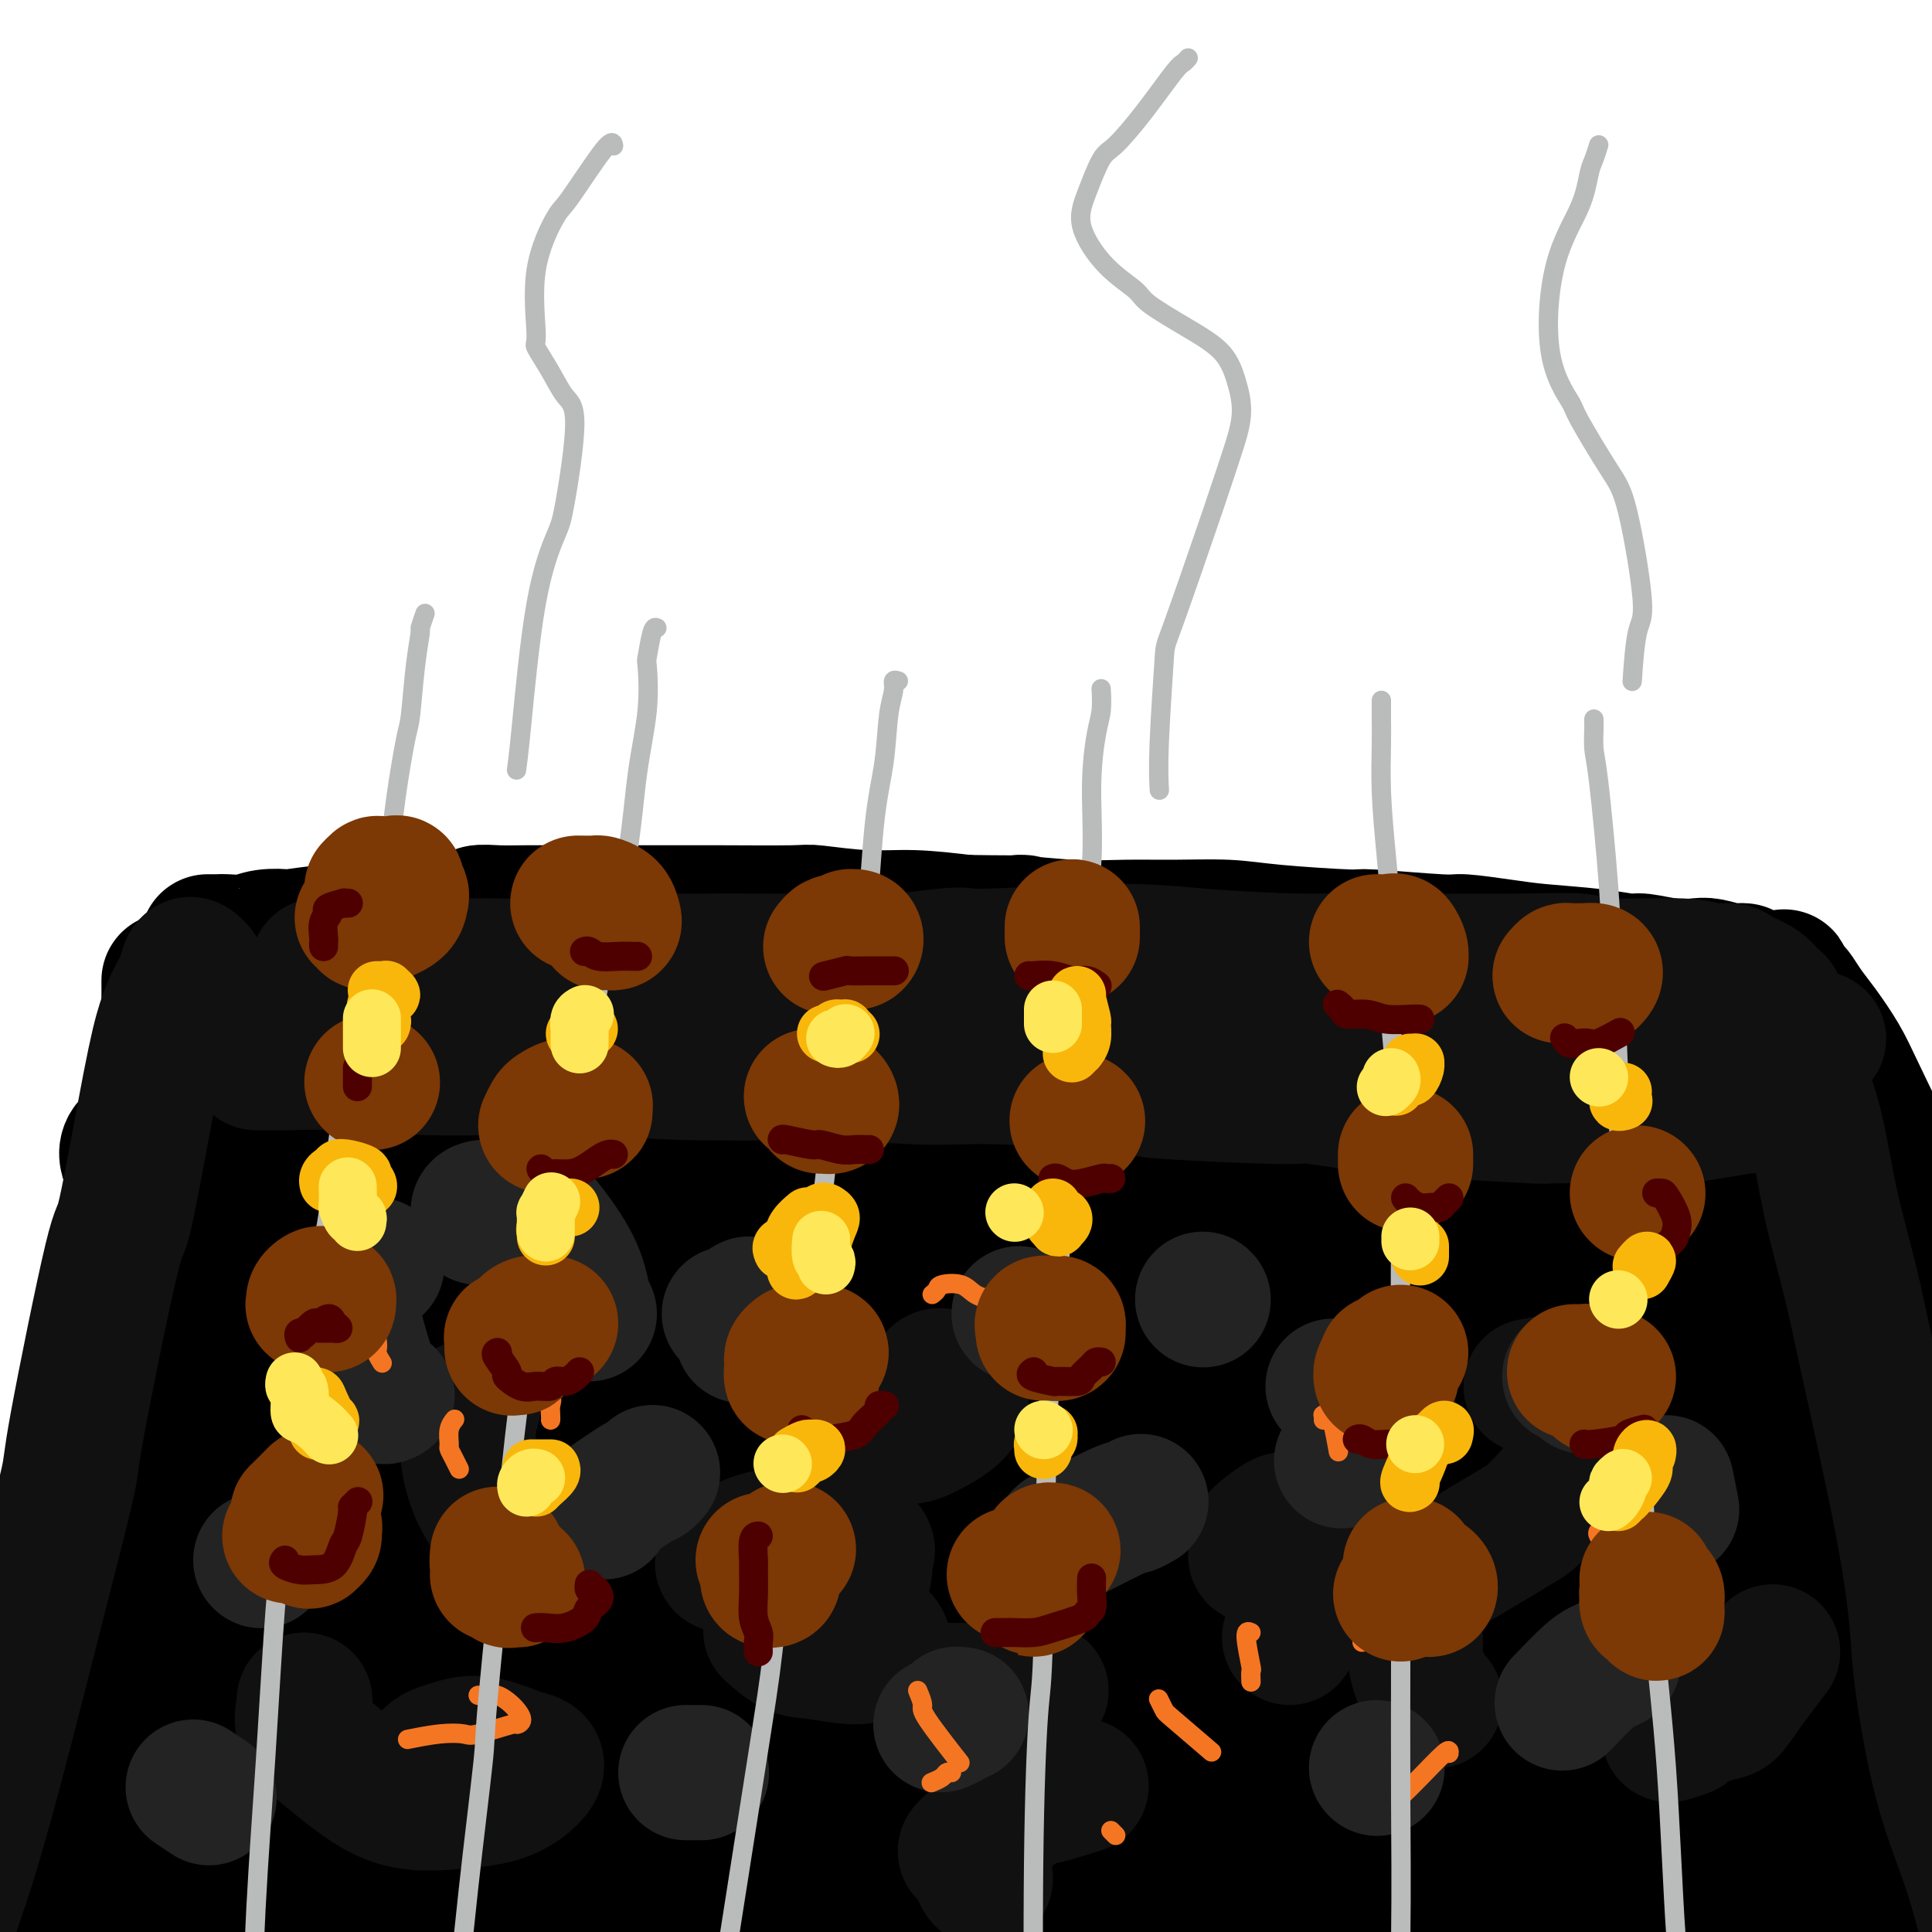 <svg viewBox='0 0 400 400' version='1.1' xmlns='http://www.w3.org/2000/svg' xmlns:xlink='http://www.w3.org/1999/xlink'><g fill='none' stroke='rgb(0,0,0)' stroke-width='28' stroke-linecap='round' stroke-linejoin='round'><path d='M43,195c0.717,0.008 1.434,0.016 2,0c0.566,-0.016 0.981,-0.056 2,0c1.019,0.056 2.643,0.207 4,0c1.357,-0.207 2.449,-0.772 4,-1c1.551,-0.228 3.561,-0.118 4,0c0.439,0.118 -0.694,0.243 1,0c1.694,-0.243 6.215,-0.854 8,-1c1.785,-0.146 0.834,0.172 1,0c0.166,-0.172 1.449,-0.835 4,-1c2.551,-0.165 6.372,0.167 8,0c1.628,-0.167 1.064,-0.833 2,-1c0.936,-0.167 3.372,0.166 5,0c1.628,-0.166 2.450,-0.829 4,-1c1.550,-0.171 3.830,0.150 5,0c1.170,-0.150 1.230,-0.772 2,-1c0.770,-0.228 2.249,-0.061 4,0c1.751,0.061 3.772,0.016 6,0c2.228,-0.016 4.662,-0.004 7,0c2.338,0.004 4.582,0.001 7,0c2.418,-0.001 5.012,-0.001 8,0c2.988,0.001 6.372,0.004 9,0c2.628,-0.004 4.501,-0.016 9,0c4.499,0.016 11.623,0.060 15,0c3.377,-0.060 3.008,-0.222 5,0c1.992,0.222 6.344,0.829 10,1c3.656,0.171 6.616,-0.094 10,0c3.384,0.094 7.192,0.547 11,1'/><path d='M200,191c16.976,0.248 10.916,-0.130 11,0c0.084,0.130 6.311,0.770 11,1c4.689,0.230 7.840,0.052 11,0c3.160,-0.052 6.330,0.024 10,0c3.670,-0.024 7.842,-0.146 11,0c3.158,0.146 5.302,0.560 10,1c4.698,0.440 11.949,0.905 15,1c3.051,0.095 1.903,-0.182 5,0c3.097,0.182 10.441,0.822 14,1c3.559,0.178 3.335,-0.106 5,0c1.665,0.106 5.219,0.602 8,1c2.781,0.398 4.788,0.699 8,1c3.212,0.301 7.630,0.603 11,1c3.370,0.397 5.692,0.890 7,1c1.308,0.110 1.604,-0.163 3,0c1.396,0.163 3.894,0.762 6,1c2.106,0.238 3.822,0.116 5,0c1.178,-0.116 1.818,-0.227 3,0c1.182,0.227 2.904,0.793 4,1c1.096,0.207 1.564,0.056 2,0c0.436,-0.056 0.839,-0.016 1,0c0.161,0.016 0.081,0.008 0,0'/><path d='M35,203c-0.002,0.199 -0.004,0.398 0,1c0.004,0.602 0.016,1.607 0,3c-0.016,1.393 -0.058,3.175 0,4c0.058,0.825 0.218,0.695 0,3c-0.218,2.305 -0.813,7.047 -1,9c-0.187,1.953 0.034,1.118 0,2c-0.034,0.882 -0.324,3.483 -1,7c-0.676,3.517 -1.739,7.950 -2,10c-0.261,2.050 0.278,1.715 0,3c-0.278,1.285 -1.374,4.188 -2,7c-0.626,2.812 -0.783,5.531 -1,8c-0.217,2.469 -0.494,4.686 -1,7c-0.506,2.314 -1.242,4.723 -2,7c-0.758,2.277 -1.540,4.422 -2,7c-0.460,2.578 -0.599,5.588 -1,8c-0.401,2.412 -1.065,4.226 -2,8c-0.935,3.774 -2.142,9.506 -3,12c-0.858,2.494 -1.367,1.749 -2,3c-0.633,1.251 -1.391,4.500 -2,7c-0.609,2.500 -1.069,4.253 -2,8c-0.931,3.747 -2.332,9.489 -3,12c-0.668,2.511 -0.603,1.791 -1,3c-0.397,1.209 -1.256,4.345 -2,7c-0.744,2.655 -1.372,4.827 -2,7'/><path d='M3,356c-3.846,15.106 -1.461,8.370 -1,7c0.461,-1.370 -1.001,2.627 -2,6c-0.999,3.373 -1.536,6.123 -2,8c-0.464,1.877 -0.856,2.880 -1,4c-0.144,1.120 -0.038,2.358 0,3c0.038,0.642 0.010,0.690 0,1c-0.010,0.310 -0.002,0.883 0,1c0.002,0.117 -0.001,-0.220 0,0c0.001,0.220 0.005,0.999 0,1c-0.005,0.001 -0.019,-0.775 0,-1c0.019,-0.225 0.070,0.100 0,0c-0.070,-0.100 -0.260,-0.627 0,-1c0.260,-0.373 0.970,-0.593 1,-1c0.030,-0.407 -0.618,-1.000 0,-2c0.618,-1.000 2.504,-2.408 3,-3c0.496,-0.592 -0.398,-0.367 0,-2c0.398,-1.633 2.089,-5.124 3,-7c0.911,-1.876 1.041,-2.136 1,-3c-0.041,-0.864 -0.252,-2.333 0,-4c0.252,-1.667 0.969,-3.534 2,-7c1.031,-3.466 2.377,-8.532 3,-11c0.623,-2.468 0.524,-2.337 1,-4c0.476,-1.663 1.528,-5.119 2,-8c0.472,-2.881 0.366,-5.187 1,-8c0.634,-2.813 2.009,-6.133 3,-9c0.991,-2.867 1.599,-5.281 2,-8c0.401,-2.719 0.594,-5.742 1,-8c0.406,-2.258 1.026,-3.749 2,-7c0.974,-3.251 2.301,-8.260 3,-12c0.699,-3.740 0.771,-6.211 1,-8c0.229,-1.789 0.614,-2.894 1,-4'/><path d='M27,269c3.686,-16.038 1.903,-7.132 2,-7c0.097,0.132 2.076,-8.511 3,-12c0.924,-3.489 0.792,-1.825 1,-3c0.208,-1.175 0.756,-5.188 1,-8c0.244,-2.812 0.183,-4.422 1,-7c0.817,-2.578 2.513,-6.122 3,-8c0.487,-1.878 -0.236,-2.088 0,-3c0.236,-0.912 1.429,-2.524 2,-4c0.571,-1.476 0.520,-2.814 1,-4c0.480,-1.186 1.491,-2.219 2,-3c0.509,-0.781 0.517,-1.309 1,-2c0.483,-0.691 1.440,-1.543 2,-2c0.560,-0.457 0.722,-0.519 1,-1c0.278,-0.481 0.671,-1.382 1,-2c0.329,-0.618 0.595,-0.953 1,-1c0.405,-0.047 0.950,0.194 1,0c0.050,-0.194 -0.395,-0.821 0,-1c0.395,-0.179 1.628,0.092 2,0c0.372,-0.092 -0.119,-0.546 1,-1c1.119,-0.454 3.847,-0.909 5,-1c1.153,-0.091 0.733,0.183 1,0c0.267,-0.183 1.223,-0.824 4,-1c2.777,-0.176 7.375,0.111 9,0c1.625,-0.111 0.277,-0.622 3,-1c2.723,-0.378 9.517,-0.623 13,-1c3.483,-0.377 3.657,-0.885 5,-1c1.343,-0.115 3.857,0.163 9,0c5.143,-0.163 12.915,-0.765 16,-1c3.085,-0.235 1.485,-0.102 5,0c3.515,0.102 12.147,0.172 18,0c5.853,-0.172 8.926,-0.586 12,-1'/><path d='M153,193c11.522,-0.292 10.327,-0.022 11,0c0.673,0.022 3.214,-0.205 6,0c2.786,0.205 5.818,0.841 13,1c7.182,0.159 18.514,-0.160 24,0c5.486,0.160 5.127,0.798 6,1c0.873,0.202 2.977,-0.033 6,0c3.023,0.033 6.963,0.334 11,1c4.037,0.666 8.171,1.698 12,2c3.829,0.302 7.353,-0.126 11,0c3.647,0.126 7.417,0.804 11,1c3.583,0.196 6.979,-0.091 10,0c3.021,0.091 5.667,0.560 10,1c4.333,0.440 10.353,0.850 13,1c2.647,0.150 1.922,0.039 3,0c1.078,-0.039 3.959,-0.006 7,0c3.041,0.006 6.242,-0.015 9,0c2.758,0.015 5.074,0.064 6,0c0.926,-0.064 0.463,-0.243 2,0c1.537,0.243 5.074,0.908 7,1c1.926,0.092 2.240,-0.390 3,0c0.760,0.390 1.966,1.651 3,2c1.034,0.349 1.895,-0.215 3,0c1.105,0.215 2.455,1.207 4,2c1.545,0.793 3.287,1.387 5,2c1.713,0.613 3.397,1.247 6,3c2.603,1.753 6.124,4.627 8,6c1.876,1.373 2.108,1.246 3,2c0.892,0.754 2.445,2.388 5,5c2.555,2.612 6.111,6.203 8,8c1.889,1.797 2.111,1.799 3,3c0.889,1.201 2.444,3.600 4,6'/><path d='M386,241c3.815,4.537 3.351,4.880 4,6c0.649,1.120 2.410,3.019 4,6c1.590,2.981 3.009,7.045 4,10c0.991,2.955 1.553,4.801 2,6c0.447,1.199 0.778,1.753 2,3c1.222,1.247 3.336,3.189 5,5c1.664,1.811 2.879,3.490 4,5c1.121,1.510 2.148,2.851 3,4c0.852,1.149 1.528,2.106 2,3c0.472,0.894 0.742,1.725 1,2c0.258,0.275 0.506,-0.007 1,0c0.494,0.007 1.233,0.305 1,0c-0.233,-0.305 -1.440,-1.211 -2,-2c-0.560,-0.789 -0.474,-1.462 -2,-4c-1.526,-2.538 -4.664,-6.942 -6,-9c-1.336,-2.058 -0.871,-1.771 -2,-3c-1.129,-1.229 -3.854,-3.976 -6,-7c-2.146,-3.024 -3.713,-6.327 -5,-9c-1.287,-2.673 -2.294,-4.716 -3,-6c-0.706,-1.284 -1.112,-1.808 -2,-3c-0.888,-1.192 -2.258,-3.052 -4,-6c-1.742,-2.948 -3.857,-6.984 -5,-9c-1.143,-2.016 -1.314,-2.013 -2,-3c-0.686,-0.987 -1.886,-2.963 -3,-5c-1.114,-2.037 -2.141,-4.133 -3,-6c-0.859,-1.867 -1.551,-3.505 -2,-5c-0.449,-1.495 -0.656,-2.848 -1,-4c-0.344,-1.152 -0.824,-2.103 -1,-3c-0.176,-0.897 -0.047,-1.742 0,-2c0.047,-0.258 0.014,0.069 0,0c-0.014,-0.069 -0.007,-0.535 0,-1'/><path d='M370,204c-1.134,-3.303 -0.468,-1.061 0,0c0.468,1.061 0.737,0.940 1,1c0.263,0.060 0.520,0.302 1,1c0.480,0.698 1.183,1.853 2,3c0.817,1.147 1.748,2.287 3,4c1.252,1.713 2.824,3.999 4,6c1.176,2.001 1.957,3.716 4,8c2.043,4.284 5.347,11.137 7,14c1.653,2.863 1.653,1.736 2,3c0.347,1.264 1.041,4.920 2,8c0.959,3.080 2.183,5.586 3,8c0.817,2.414 1.228,4.738 2,7c0.772,2.262 1.907,4.462 3,6c1.093,1.538 2.145,2.413 3,4c0.855,1.587 1.512,3.885 2,5c0.488,1.115 0.807,1.045 1,1c0.193,-0.045 0.261,-0.067 0,0c-0.261,0.067 -0.852,0.223 -1,0c-0.148,-0.223 0.148,-0.825 0,-1c-0.148,-0.175 -0.739,0.076 -1,-1c-0.261,-1.076 -0.193,-3.480 -1,-5c-0.807,-1.520 -2.490,-2.155 -4,-4c-1.510,-1.845 -2.848,-4.900 -4,-8c-1.152,-3.100 -2.120,-6.246 -3,-9c-0.880,-2.754 -1.672,-5.116 -3,-8c-1.328,-2.884 -3.191,-6.288 -4,-8c-0.809,-1.712 -0.564,-1.730 -1,-2c-0.436,-0.270 -1.553,-0.791 -2,-1c-0.447,-0.209 -0.223,-0.104 0,0'/><path d='M-3,392c-0.280,0.014 -0.560,0.028 1,0c1.560,-0.028 4.961,-0.098 6,0c1.039,0.098 -0.284,0.364 5,0c5.284,-0.364 17.176,-1.359 28,-2c10.824,-0.641 20.580,-0.930 25,-1c4.420,-0.070 3.505,0.078 15,0c11.495,-0.078 35.402,-0.381 54,0c18.598,0.381 31.889,1.445 40,2c8.111,0.555 11.042,0.601 21,1c9.958,0.399 26.943,1.149 41,2c14.057,0.851 25.187,1.801 39,3c13.813,1.199 30.311,2.647 48,4c17.689,1.353 36.570,2.609 45,3c8.430,0.391 6.410,-0.085 5,0c-1.410,0.085 -2.208,0.729 -2,1c0.208,0.271 1.424,0.167 -1,0c-2.424,-0.167 -8.488,-0.397 -12,-1c-3.512,-0.603 -4.472,-1.581 -8,-2c-3.528,-0.419 -9.623,-0.281 -24,-1c-14.377,-0.719 -37.036,-2.297 -48,-3c-10.964,-0.703 -10.234,-0.531 -18,-1c-7.766,-0.469 -24.029,-1.580 -39,-2c-14.971,-0.420 -28.651,-0.149 -43,0c-14.349,0.149 -29.367,0.175 -44,0c-14.633,-0.175 -28.881,-0.552 -43,0c-14.119,0.552 -28.109,2.033 -41,3c-12.891,0.967 -24.683,1.419 -34,2c-9.317,0.581 -16.158,1.290 -23,2'/><path d='M-10,402c-17.991,1.470 -13.967,1.646 -14,2c-0.033,0.354 -4.122,0.888 -4,1c0.122,0.112 4.455,-0.196 11,-1c6.545,-0.804 15.303,-2.104 25,-3c9.697,-0.896 20.335,-1.388 35,-2c14.665,-0.612 33.357,-1.344 44,-2c10.643,-0.656 13.236,-1.236 25,-2c11.764,-0.764 32.699,-1.711 52,-2c19.301,-0.289 36.968,0.079 54,0c17.032,-0.079 33.428,-0.606 51,-1c17.572,-0.394 36.320,-0.655 59,-1c22.680,-0.345 49.292,-0.773 60,-1c10.708,-0.227 5.511,-0.254 4,0c-1.511,0.254 0.665,0.789 1,1c0.335,0.211 -1.172,0.097 -1,0c0.172,-0.097 2.022,-0.178 -4,-1c-6.022,-0.822 -19.918,-2.384 -27,-3c-7.082,-0.616 -7.352,-0.284 -14,-1c-6.648,-0.716 -19.675,-2.478 -33,-4c-13.325,-1.522 -26.948,-2.802 -39,-4c-12.052,-1.198 -22.531,-2.314 -43,-3c-20.469,-0.686 -50.926,-0.943 -66,-1c-15.074,-0.057 -14.765,0.085 -22,0c-7.235,-0.085 -22.013,-0.397 -42,1c-19.987,1.397 -45.183,4.504 -57,6c-11.817,1.496 -10.256,1.381 -15,2c-4.744,0.619 -15.793,1.973 -23,3c-7.207,1.027 -10.571,1.729 -13,2c-2.429,0.271 -3.923,0.111 -3,0c0.923,-0.111 4.264,-0.175 11,-1c6.736,-0.825 16.868,-2.413 27,-4'/><path d='M29,383c13.422,-1.529 27.978,-2.853 41,-4c13.022,-1.147 24.510,-2.117 51,-3c26.490,-0.883 67.981,-1.680 87,-2c19.019,-0.320 15.567,-0.161 29,0c13.433,0.161 43.752,0.326 76,1c32.248,0.674 66.425,1.856 82,3c15.575,1.144 12.549,2.250 14,3c1.451,0.750 7.378,1.144 9,1c1.622,-0.144 -1.063,-0.827 -3,-1c-1.937,-0.173 -3.128,0.164 -5,0c-1.872,-0.164 -4.425,-0.830 -13,-2c-8.575,-1.170 -23.171,-2.843 -34,-4c-10.829,-1.157 -17.892,-1.799 -30,-3c-12.108,-1.201 -29.262,-2.962 -46,-4c-16.738,-1.038 -33.060,-1.353 -51,-2c-17.940,-0.647 -37.499,-1.627 -54,-2c-16.501,-0.373 -29.943,-0.138 -53,1c-23.057,1.138 -55.730,3.181 -71,4c-15.270,0.819 -13.136,0.414 -20,1c-6.864,0.586 -22.724,2.164 -33,3c-10.276,0.836 -14.966,0.931 -19,1c-4.034,0.069 -7.412,0.113 -9,0c-1.588,-0.113 -1.386,-0.384 2,-1c3.386,-0.616 9.954,-1.579 17,-3c7.046,-1.421 14.568,-3.301 32,-5c17.432,-1.699 44.774,-3.215 69,-4c24.226,-0.785 45.337,-0.837 55,-1c9.663,-0.163 7.879,-0.435 28,0c20.121,0.435 62.148,1.579 85,2c22.852,0.421 26.529,0.120 44,1c17.471,0.880 48.735,2.940 80,5'/><path d='M389,368c40.103,1.854 21.861,2.488 18,3c-3.861,0.512 6.658,0.900 10,1c3.342,0.100 -0.492,-0.089 -1,0c-0.508,0.089 2.309,0.456 -1,0c-3.309,-0.456 -12.744,-1.736 -19,-3c-6.256,-1.264 -9.332,-2.514 -23,-5c-13.668,-2.486 -37.928,-6.209 -51,-8c-13.072,-1.791 -14.956,-1.652 -19,-2c-4.044,-0.348 -10.246,-1.184 -21,-2c-10.754,-0.816 -26.058,-1.614 -40,-2c-13.942,-0.386 -26.522,-0.362 -38,0c-11.478,0.362 -21.855,1.062 -31,2c-9.145,0.938 -17.057,2.115 -23,3c-5.943,0.885 -9.916,1.479 -12,3c-2.084,1.521 -2.279,3.971 -2,5c0.279,1.029 1.033,0.638 5,1c3.967,0.362 11.148,1.477 20,2c8.852,0.523 19.373,0.454 30,0c10.627,-0.454 21.358,-1.295 36,-2c14.642,-0.705 33.194,-1.276 60,-2c26.806,-0.724 61.866,-1.601 78,-2c16.134,-0.399 13.343,-0.320 20,0c6.657,0.320 22.762,0.882 30,1c7.238,0.118 5.609,-0.209 5,0c-0.609,0.209 -0.196,0.954 0,1c0.196,0.046 0.176,-0.606 0,-1c-0.176,-0.394 -0.509,-0.529 -1,-1c-0.491,-0.471 -1.140,-1.277 -3,-2c-1.860,-0.723 -4.930,-1.361 -8,-2'/><path d='M408,356c-2.549,-0.977 -2.921,-0.918 -4,-1c-1.079,-0.082 -2.863,-0.304 -4,-1c-1.137,-0.696 -1.625,-1.867 -2,-3c-0.375,-1.133 -0.637,-2.229 -1,-3c-0.363,-0.771 -0.829,-1.216 -1,-2c-0.171,-0.784 -0.049,-1.906 0,-4c0.049,-2.094 0.025,-5.158 0,-7c-0.025,-1.842 -0.052,-2.460 0,-4c0.052,-1.540 0.183,-4.000 0,-5c-0.183,-1.000 -0.681,-0.539 -1,-2c-0.319,-1.461 -0.458,-4.844 -1,-8c-0.542,-3.156 -1.488,-6.085 -2,-8c-0.512,-1.915 -0.590,-2.815 -1,-5c-0.410,-2.185 -1.153,-5.655 -2,-9c-0.847,-3.345 -1.800,-6.564 -3,-10c-1.200,-3.436 -2.647,-7.089 -4,-11c-1.353,-3.911 -2.610,-8.081 -4,-12c-1.390,-3.919 -2.912,-7.587 -4,-11c-1.088,-3.413 -1.741,-6.572 -3,-11c-1.259,-4.428 -3.122,-10.125 -4,-13c-0.878,-2.875 -0.769,-2.927 -1,-4c-0.231,-1.073 -0.802,-3.165 -1,-5c-0.198,-1.835 -0.024,-3.412 0,-4c0.024,-0.588 -0.102,-0.188 0,0c0.102,0.188 0.433,0.163 1,1c0.567,0.837 1.369,2.537 3,6c1.631,3.463 4.089,8.687 7,15c2.911,6.313 6.275,13.713 9,20c2.725,6.287 4.811,11.462 8,22c3.189,10.538 7.483,26.439 10,35c2.517,8.561 3.259,9.780 4,11'/><path d='M407,323c4.912,13.336 6.192,12.676 8,21c1.808,8.324 4.144,25.633 5,34c0.856,8.367 0.230,7.791 0,11c-0.230,3.209 -0.066,10.203 0,13c0.066,2.797 0.033,1.399 0,0'/><path d='M48,237c-0.221,-0.245 -0.443,-0.490 0,-1c0.443,-0.510 1.550,-1.287 2,-2c0.450,-0.713 0.244,-1.364 6,-3c5.756,-1.636 17.474,-4.256 27,-5c9.526,-0.744 16.861,0.389 26,1c9.139,0.611 20.083,0.700 31,1c10.917,0.300 21.807,0.813 35,1c13.193,0.187 28.688,0.050 37,0c8.312,-0.050 9.441,-0.011 18,0c8.559,0.011 24.550,-0.006 37,0c12.450,0.006 21.361,0.036 32,0c10.639,-0.036 23.008,-0.139 36,0c12.992,0.139 26.608,0.521 32,1c5.392,0.479 2.559,1.056 1,1c-1.559,-0.056 -1.843,-0.745 -2,-1c-0.157,-0.255 -0.187,-0.077 -1,0c-0.813,0.077 -2.408,0.052 -7,-1c-4.592,-1.052 -12.180,-3.132 -21,-5c-8.820,-1.868 -18.872,-3.523 -28,-5c-9.128,-1.477 -17.332,-2.775 -35,-5c-17.668,-2.225 -44.801,-5.377 -56,-7c-11.199,-1.623 -6.464,-1.717 -19,-2c-12.536,-0.283 -42.342,-0.755 -55,-1c-12.658,-0.245 -8.167,-0.262 -17,0c-8.833,0.262 -30.988,0.802 -41,1c-10.012,0.198 -7.879,0.053 -10,0c-2.121,-0.053 -8.494,-0.014 -12,0c-3.506,0.014 -4.145,0.004 -4,0c0.145,-0.004 1.072,-0.002 2,0'/><path d='M62,205c-15.708,0.252 13.522,0.883 26,1c12.478,0.117 8.205,-0.278 14,0c5.795,0.278 21.658,1.229 34,2c12.342,0.771 21.162,1.361 38,3c16.838,1.639 41.693,4.327 60,6c18.307,1.673 30.065,2.333 37,3c6.935,0.667 9.047,1.342 16,2c6.953,0.658 18.748,1.298 27,2c8.252,0.702 12.960,1.466 17,2c4.040,0.534 7.410,0.839 9,1c1.590,0.161 1.398,0.179 1,0c-0.398,-0.179 -1.004,-0.557 -10,-2c-8.996,-1.443 -26.383,-3.953 -35,-5c-8.617,-1.047 -8.464,-0.631 -16,-1c-7.536,-0.369 -22.762,-1.524 -37,-2c-14.238,-0.476 -27.488,-0.274 -41,0c-13.512,0.274 -27.285,0.619 -41,1c-13.715,0.381 -27.372,0.799 -40,2c-12.628,1.201 -24.229,3.185 -35,5c-10.771,1.815 -20.714,3.462 -29,5c-8.286,1.538 -14.914,2.966 -20,4c-5.086,1.034 -8.630,1.675 -10,3c-1.370,1.325 -0.567,3.336 0,4c0.567,0.664 0.900,-0.019 6,0c5.100,0.019 14.969,0.740 23,1c8.031,0.260 14.224,0.059 33,0c18.776,-0.059 50.136,0.026 65,0c14.864,-0.026 13.232,-0.162 23,0c9.768,0.162 30.938,0.620 48,1c17.062,0.380 30.018,0.680 46,1c15.982,0.320 34.991,0.660 54,1'/><path d='M325,245c49.300,0.983 23.550,1.442 20,2c-3.550,0.558 15.100,1.215 23,2c7.900,0.785 5.050,1.699 -2,1c-7.050,-0.699 -18.300,-3.010 -24,-4c-5.700,-0.990 -5.850,-0.658 -15,-1c-9.150,-0.342 -27.299,-1.359 -37,-2c-9.701,-0.641 -10.952,-0.907 -21,-1c-10.048,-0.093 -28.891,-0.015 -46,0c-17.109,0.015 -32.483,-0.034 -48,1c-15.517,1.034 -31.177,3.149 -46,5c-14.823,1.851 -28.810,3.436 -41,5c-12.190,1.564 -22.583,3.107 -31,5c-8.417,1.893 -14.858,4.137 -20,5c-5.142,0.863 -8.984,0.347 -9,1c-0.016,0.653 3.796,2.476 7,3c3.204,0.524 5.802,-0.252 11,-1c5.198,-0.748 12.996,-1.467 34,-2c21.004,-0.533 55.216,-0.879 69,-1c13.784,-0.121 7.142,-0.017 25,0c17.858,0.017 60.218,-0.052 79,0c18.782,0.052 13.986,0.226 24,1c10.014,0.774 34.836,2.149 59,4c24.164,1.851 47.669,4.179 56,5c8.331,0.821 1.487,0.136 0,0c-1.487,-0.136 2.383,0.278 0,0c-2.383,-0.278 -11.019,-1.249 -16,-2c-4.981,-0.751 -6.307,-1.281 -11,-2c-4.693,-0.719 -12.753,-1.626 -31,-3c-18.247,-1.374 -46.682,-3.216 -61,-4c-14.318,-0.784 -14.519,-0.510 -24,0c-9.481,0.510 -28.240,1.255 -47,2'/><path d='M202,264c-25.600,1.797 -54.101,5.288 -68,7c-13.899,1.712 -13.196,1.645 -20,3c-6.804,1.355 -21.113,4.133 -34,7c-12.887,2.867 -24.350,5.823 -30,7c-5.650,1.177 -5.487,0.574 -6,1c-0.513,0.426 -1.700,1.880 -2,3c-0.300,1.120 0.289,1.906 10,1c9.711,-0.906 28.546,-3.503 38,-5c9.454,-1.497 9.529,-1.892 18,-3c8.471,-1.108 25.338,-2.928 41,-4c15.662,-1.072 30.118,-1.395 43,-2c12.882,-0.605 24.191,-1.490 43,-1c18.809,0.490 45.120,2.355 57,3c11.880,0.645 9.330,0.068 16,1c6.670,0.932 22.561,3.371 35,5c12.439,1.629 21.427,2.447 25,3c3.573,0.553 1.732,0.840 2,1c0.268,0.160 2.644,0.194 -4,-1c-6.644,-1.194 -22.307,-3.616 -30,-5c-7.693,-1.384 -7.414,-1.731 -16,-3c-8.586,-1.269 -26.035,-3.462 -40,-5c-13.965,-1.538 -24.444,-2.423 -47,-2c-22.556,0.423 -57.189,2.152 -74,3c-16.811,0.848 -15.799,0.815 -24,2c-8.201,1.185 -25.615,3.588 -44,7c-18.385,3.412 -37.742,7.833 -47,10c-9.258,2.167 -8.417,2.081 -11,3c-2.583,0.919 -8.589,2.844 -13,4c-4.411,1.156 -7.226,1.542 -3,2c4.226,0.458 15.493,0.988 23,1c7.507,0.012 11.253,-0.494 15,-1'/><path d='M55,306c18.728,-0.812 46.547,-2.840 60,-4c13.453,-1.160 12.540,-1.450 23,-2c10.460,-0.550 32.294,-1.358 49,-2c16.706,-0.642 28.282,-1.117 49,-1c20.718,0.117 50.576,0.827 64,1c13.424,0.173 10.414,-0.191 16,0c5.586,0.191 19.767,0.936 29,2c9.233,1.064 13.519,2.446 14,3c0.481,0.554 -2.844,0.279 -4,0c-1.156,-0.279 -0.143,-0.564 -10,-1c-9.857,-0.436 -30.583,-1.025 -49,-1c-18.417,0.025 -34.523,0.664 -44,1c-9.477,0.336 -12.323,0.370 -24,1c-11.677,0.630 -32.185,1.855 -50,4c-17.815,2.145 -32.936,5.211 -48,8c-15.064,2.789 -30.069,5.302 -43,8c-12.931,2.698 -23.787,5.583 -33,8c-9.213,2.417 -16.782,4.367 -22,6c-5.218,1.633 -8.083,2.950 -11,4c-2.917,1.050 -5.886,1.834 0,2c5.886,0.166 20.626,-0.284 28,-1c7.374,-0.716 7.383,-1.697 16,-3c8.617,-1.303 25.844,-2.927 42,-4c16.156,-1.073 31.241,-1.596 47,-2c15.759,-0.404 32.192,-0.690 48,-1c15.808,-0.310 30.992,-0.643 45,0c14.008,0.643 26.839,2.261 38,3c11.161,0.739 20.651,0.600 28,1c7.349,0.400 12.555,1.338 16,2c3.445,0.662 5.127,1.046 5,1c-0.127,-0.046 -2.064,-0.523 -4,-1'/><path d='M330,338c-2.419,-0.572 -6.467,-1.503 -20,-3c-13.533,-1.497 -36.550,-3.560 -57,-4c-20.450,-0.440 -38.331,0.742 -49,1c-10.669,0.258 -14.125,-0.409 -26,1c-11.875,1.409 -32.170,4.894 -49,8c-16.830,3.106 -30.194,5.835 -42,8c-11.806,2.165 -22.052,3.768 -30,5c-7.948,1.232 -13.598,2.095 -18,3c-4.402,0.905 -7.556,1.852 -8,2c-0.444,0.148 1.821,-0.502 4,-1c2.179,-0.498 4.271,-0.845 20,-4c15.729,-3.155 45.095,-9.120 59,-12c13.905,-2.880 12.348,-2.677 23,-4c10.652,-1.323 33.511,-4.171 52,-6c18.489,-1.829 32.607,-2.638 51,-4c18.393,-1.362 41.063,-3.279 65,-5c23.937,-1.721 49.143,-3.248 61,-4c11.857,-0.752 10.366,-0.729 10,-1c-0.366,-0.271 0.392,-0.836 1,-1c0.608,-0.164 1.064,0.072 1,0c-0.064,-0.072 -0.648,-0.454 -1,-1c-0.352,-0.546 -0.472,-1.256 -1,-2c-0.528,-0.744 -1.463,-1.520 -2,-2c-0.537,-0.480 -0.677,-0.662 -1,-1c-0.323,-0.338 -0.830,-0.832 -1,-1c-0.170,-0.168 -0.004,-0.010 0,0c0.004,0.010 -0.154,-0.127 0,1c0.154,1.127 0.618,3.519 1,6c0.382,2.481 0.680,5.053 1,8c0.320,2.947 0.663,6.271 1,9c0.337,2.729 0.669,4.865 1,7'/><path d='M376,341c0.775,5.551 0.711,3.929 0,4c-0.711,0.071 -2.071,1.837 -3,2c-0.929,0.163 -1.428,-1.276 -2,-2c-0.572,-0.724 -1.216,-0.734 -2,-3c-0.784,-2.266 -1.708,-6.787 -2,-9c-0.292,-2.213 0.047,-2.117 0,-3c-0.047,-0.883 -0.481,-2.743 0,-4c0.481,-1.257 1.877,-1.909 3,-2c1.123,-0.091 1.973,0.380 3,1c1.027,0.620 2.231,1.391 3,2c0.769,0.609 1.104,1.057 1,2c-0.104,0.943 -0.646,2.382 -1,3c-0.354,0.618 -0.521,0.415 -3,1c-2.479,0.585 -7.272,1.957 -12,3c-4.728,1.043 -9.392,1.758 -14,2c-4.608,0.242 -9.159,0.012 -13,0c-3.841,-0.012 -6.973,0.193 -9,0c-2.027,-0.193 -2.949,-0.784 -2,-1c0.949,-0.216 3.768,-0.058 5,0c1.232,0.058 0.876,0.016 2,0c1.124,-0.016 3.726,-0.007 6,0c2.274,0.007 4.218,0.013 6,0c1.782,-0.013 3.400,-0.045 4,0c0.600,0.045 0.181,0.167 1,0c0.819,-0.167 2.874,-0.622 -4,0c-6.874,0.622 -22.678,2.321 -29,3c-6.322,0.679 -3.161,0.340 0,0'/><path d='M32,316c0.057,-0.265 0.115,-0.529 0,0c-0.115,0.529 -0.401,1.852 -1,3c-0.599,1.148 -1.510,2.120 -2,4c-0.490,1.880 -0.559,4.669 -1,6c-0.441,1.331 -1.254,1.204 -1,1c0.254,-0.204 1.573,-0.484 2,-1c0.427,-0.516 -0.040,-1.269 0,-2c0.040,-0.731 0.585,-1.439 1,-2c0.415,-0.561 0.699,-0.975 1,-1c0.301,-0.025 0.620,0.339 1,1c0.380,0.661 0.823,1.617 1,2c0.177,0.383 0.089,0.191 0,0'/></g>
<g fill='none' stroke='rgb(17,17,17)' stroke-width='28' stroke-linecap='round' stroke-linejoin='round'><path d='M41,201c-0.327,-0.357 -0.654,-0.714 -1,-1c-0.346,-0.286 -0.712,-0.502 -1,0c-0.288,0.502 -0.497,1.722 -1,3c-0.503,1.278 -1.298,2.612 -2,4c-0.702,1.388 -1.310,2.828 -2,5c-0.690,2.172 -1.463,5.074 -3,13c-1.537,7.926 -3.838,20.874 -5,26c-1.162,5.126 -1.183,2.430 -3,10c-1.817,7.570 -5.428,25.407 -7,34c-1.572,8.593 -1.104,7.944 -2,12c-0.896,4.056 -3.155,12.817 -6,24c-2.845,11.183 -6.275,24.786 -9,35c-2.725,10.214 -4.744,17.038 -6,21c-1.256,3.962 -1.749,5.062 -3,9c-1.251,3.938 -3.260,10.714 -4,14c-0.740,3.286 -0.211,3.082 0,3c0.211,-0.082 0.106,-0.041 0,0'/><path d='M370,215c0.806,1.870 1.612,3.741 2,5c0.388,1.259 0.358,1.907 1,4c0.642,2.093 1.957,5.632 3,10c1.043,4.368 1.814,9.567 3,15c1.186,5.433 2.788,11.101 4,16c1.212,4.899 2.033,9.030 4,18c1.967,8.970 5.078,22.780 7,33c1.922,10.220 2.653,16.849 3,21c0.347,4.151 0.310,5.825 1,11c0.690,5.175 2.108,13.853 4,21c1.892,7.147 4.258,12.763 6,18c1.742,5.237 2.859,10.094 4,14c1.141,3.906 2.307,6.859 3,9c0.693,2.141 0.912,3.469 1,4c0.088,0.531 0.044,0.266 0,0'/><path d='M53,220c0.814,0.002 1.628,0.004 2,0c0.372,-0.004 0.302,-0.015 1,0c0.698,0.015 2.164,0.057 4,0c1.836,-0.057 4.042,-0.212 9,0c4.958,0.212 12.669,0.793 19,1c6.331,0.207 11.281,0.042 14,0c2.719,-0.042 3.205,0.040 7,0c3.795,-0.040 10.899,-0.203 16,0c5.101,0.203 8.200,0.770 16,1c7.800,0.230 20.300,0.121 26,0c5.700,-0.121 4.598,-0.254 8,0c3.402,0.254 11.306,0.895 17,1c5.694,0.105 9.178,-0.328 17,0c7.822,0.328 19.983,1.415 25,2c5.017,0.585 2.891,0.667 8,1c5.109,0.333 17.452,0.916 23,1c5.548,0.084 4.299,-0.331 7,0c2.701,0.331 9.352,1.409 14,2c4.648,0.591 7.294,0.694 13,1c5.706,0.306 14.470,0.816 18,1c3.530,0.184 1.824,0.041 5,0c3.176,-0.041 11.234,0.018 15,0c3.766,-0.018 3.240,-0.113 4,0c0.760,0.113 2.805,0.433 7,0c4.195,-0.433 10.541,-1.619 13,-2c2.459,-0.381 1.030,0.042 1,0c-0.030,-0.042 1.338,-0.550 2,-1c0.662,-0.450 0.618,-0.843 1,-1c0.382,-0.157 1.191,-0.079 2,0'/><path d='M367,227c7.962,-0.779 2.865,-0.727 1,-1c-1.865,-0.273 -0.500,-0.872 0,-1c0.500,-0.128 0.134,0.215 0,0c-0.134,-0.215 -0.036,-0.988 0,-1c0.036,-0.012 0.010,0.738 0,0c-0.010,-0.738 -0.003,-2.964 0,-4c0.003,-1.036 0.000,-0.881 0,-1c-0.000,-0.119 0.001,-0.512 0,-2c-0.001,-1.488 -0.003,-4.073 0,-5c0.003,-0.927 0.012,-0.198 0,0c-0.012,0.198 -0.046,-0.135 0,-1c0.046,-0.865 0.170,-2.263 0,-3c-0.170,-0.737 -0.634,-0.814 -1,-1c-0.366,-0.186 -0.633,-0.479 -1,-1c-0.367,-0.521 -0.835,-1.268 -2,-2c-1.165,-0.732 -3.026,-1.449 -4,-2c-0.974,-0.551 -1.060,-0.936 -2,-1c-0.940,-0.064 -2.735,0.193 -4,0c-1.265,-0.193 -2.002,-0.836 -6,-1c-3.998,-0.164 -11.258,0.152 -15,0c-3.742,-0.152 -3.968,-0.773 -6,-1c-2.032,-0.227 -5.871,-0.061 -12,0c-6.129,0.061 -14.547,0.016 -19,0c-4.453,-0.016 -4.939,-0.004 -8,0c-3.061,0.004 -8.695,0.001 -14,0c-5.305,-0.001 -10.279,-0.000 -15,0c-4.721,0.000 -9.188,0.000 -14,0c-4.812,-0.000 -9.970,-0.000 -15,0c-5.030,0.000 -9.931,0.000 -15,0c-5.069,-0.000 -10.305,-0.000 -15,0c-4.695,0.000 -8.847,0.000 -13,0'/><path d='M187,199c-27.029,-0.155 -14.103,-0.043 -14,0c0.103,0.043 -12.617,0.015 -18,0c-5.383,-0.015 -3.427,-0.018 -7,0c-3.573,0.018 -12.674,0.057 -17,0c-4.326,-0.057 -3.877,-0.212 -6,0c-2.123,0.212 -6.818,0.789 -11,1c-4.182,0.211 -7.850,0.057 -11,0c-3.150,-0.057 -5.782,-0.015 -9,0c-3.218,0.015 -7.024,0.004 -10,0c-2.976,-0.004 -5.123,-0.001 -8,0c-2.877,0.001 -6.483,0.000 -8,0c-1.517,-0.000 -0.947,-0.000 -1,0c-0.053,0.000 -0.731,-0.000 -1,0c-0.269,0.000 -0.128,0.000 0,0c0.128,-0.000 0.244,-0.001 4,0c3.756,0.001 11.153,0.004 15,0c3.847,-0.004 4.144,-0.013 8,0c3.856,0.013 11.273,0.050 18,0c6.727,-0.050 12.766,-0.186 20,0c7.234,0.186 15.664,0.693 23,1c7.336,0.307 13.577,0.415 25,1c11.423,0.585 28.028,1.647 36,2c7.972,0.353 7.311,-0.004 11,0c3.689,0.004 11.728,0.368 23,1c11.272,0.632 25.776,1.530 32,2c6.224,0.470 4.167,0.512 10,1c5.833,0.488 19.558,1.424 26,2c6.442,0.576 5.603,0.794 7,1c1.397,0.206 5.030,0.402 13,1c7.970,0.598 20.277,1.600 26,2c5.723,0.400 4.861,0.200 4,0'/><path d='M367,214c18.358,1.618 5.252,1.162 1,1c-4.252,-0.162 0.350,-0.030 2,0c1.650,0.030 0.347,-0.043 0,0c-0.347,0.043 0.260,0.203 0,0c-0.260,-0.203 -1.389,-0.768 -2,-1c-0.611,-0.232 -0.705,-0.131 -1,0c-0.295,0.131 -0.790,0.293 -2,0c-1.210,-0.293 -3.134,-1.041 -6,-2c-2.866,-0.959 -6.673,-2.130 -11,-3c-4.327,-0.870 -9.173,-1.437 -14,-2c-4.827,-0.563 -9.635,-1.120 -15,-2c-5.365,-0.880 -11.287,-2.083 -17,-3c-5.713,-0.917 -11.219,-1.547 -17,-2c-5.781,-0.453 -11.839,-0.727 -18,-1c-6.161,-0.273 -12.426,-0.545 -18,-1c-5.574,-0.455 -10.456,-1.094 -19,-1c-8.544,0.094 -20.751,0.921 -26,1c-5.249,0.079 -3.542,-0.589 -9,0c-5.458,0.589 -18.082,2.435 -24,3c-5.918,0.565 -5.132,-0.150 -7,0c-1.868,0.150 -6.392,1.166 -10,2c-3.608,0.834 -6.301,1.485 -8,2c-1.699,0.515 -2.404,0.893 -3,1c-0.596,0.107 -1.082,-0.056 -1,0c0.082,0.056 0.732,0.330 3,0c2.268,-0.330 6.154,-1.265 11,-2c4.846,-0.735 10.652,-1.272 17,-2c6.348,-0.728 13.238,-1.649 21,-2c7.762,-0.351 16.398,-0.133 25,0c8.602,0.133 17.172,0.181 26,1c8.828,0.819 17.914,2.410 27,4'/><path d='M272,205c16.676,1.212 19.367,1.741 25,3c5.633,1.259 14.208,3.249 23,5c8.792,1.751 17.801,3.264 22,4c4.199,0.736 3.587,0.696 5,1c1.413,0.304 4.851,0.952 6,1c1.149,0.048 0.009,-0.505 -1,-1c-1.009,-0.495 -1.886,-0.931 -4,-1c-2.114,-0.069 -5.463,0.229 -11,0c-5.537,-0.229 -13.260,-0.985 -19,-1c-5.740,-0.015 -9.497,0.710 -11,1c-1.503,0.290 -0.751,0.145 0,0'/><path d='M150,324c-0.349,-0.129 -0.698,-0.259 0,-1c0.698,-0.741 2.445,-2.094 4,-3c1.555,-0.906 2.920,-1.365 6,-2c3.080,-0.635 7.874,-1.448 10,-2c2.126,-0.552 1.582,-0.845 3,0c1.418,0.845 4.798,2.827 6,4c1.202,1.173 0.226,1.535 0,2c-0.226,0.465 0.297,1.032 0,3c-0.297,1.968 -1.413,5.335 -2,7c-0.587,1.665 -0.645,1.627 -1,2c-0.355,0.373 -1.007,1.156 -1,2c0.007,0.844 0.672,1.750 1,2c0.328,0.250 0.317,-0.155 1,0c0.683,0.155 2.060,0.869 3,1c0.940,0.131 1.445,-0.322 2,0c0.555,0.322 1.161,1.420 1,2c-0.161,0.580 -1.087,0.642 -2,1c-0.913,0.358 -1.811,1.013 -4,1c-2.189,-0.013 -5.669,-0.694 -8,-1c-2.331,-0.306 -3.512,-0.236 -5,-1c-1.488,-0.764 -3.282,-2.361 -4,-3c-0.718,-0.639 -0.359,-0.319 0,0'/><path d='M98,291c-0.436,0.092 -0.873,0.184 -1,1c-0.127,0.816 0.054,2.356 0,4c-0.054,1.644 -0.343,3.394 0,6c0.343,2.606 1.319,6.070 3,9c1.681,2.930 4.068,5.327 6,7c1.932,1.673 3.409,2.621 4,3c0.591,0.379 0.295,0.190 0,0'/><path d='M194,285c0.269,-0.157 0.537,-0.313 1,0c0.463,0.313 1.120,1.096 2,2c0.880,0.904 1.981,1.929 2,3c0.019,1.071 -1.046,2.189 -2,3c-0.954,0.811 -1.797,1.317 -3,2c-1.203,0.683 -2.766,1.544 -4,2c-1.234,0.456 -2.140,0.507 -3,0c-0.860,-0.507 -1.674,-1.574 -2,-2c-0.326,-0.426 -0.163,-0.213 0,0'/><path d='M317,287c0.188,0.124 0.375,0.248 1,0c0.625,-0.248 1.687,-0.868 3,0c1.313,0.868 2.876,3.225 4,4c1.124,0.775 1.809,-0.033 2,2c0.191,2.033 -0.112,6.907 -2,11c-1.888,4.093 -5.362,7.406 -7,9c-1.638,1.594 -1.441,1.467 -4,3c-2.559,1.533 -7.874,4.724 -10,6c-2.126,1.276 -1.063,0.638 0,0'/><path d='M267,339c0.359,-1.069 0.718,-2.138 1,-3c0.282,-0.862 0.486,-1.516 1,-3c0.514,-1.484 1.339,-3.798 2,-6c0.661,-2.202 1.158,-4.293 1,-6c-0.158,-1.707 -0.970,-3.030 -2,-4c-1.030,-0.970 -2.276,-1.587 -3,-2c-0.724,-0.413 -0.926,-0.622 -2,0c-1.074,0.622 -3.020,2.074 -4,3c-0.980,0.926 -0.995,1.326 -1,2c-0.005,0.674 -0.002,1.621 0,2c0.002,0.379 0.001,0.189 0,0'/><path d='M196,350c0.164,0.000 0.329,0.000 1,0c0.671,0.000 1.850,0.000 4,0c2.150,0.000 5.271,0.000 8,0c2.729,0.000 5.065,0.000 6,0c0.935,0.000 0.467,0.000 0,0'/><path d='M63,352c0.107,-0.024 0.215,-0.048 0,1c-0.215,1.048 -0.752,3.167 0,5c0.752,1.833 2.793,3.378 6,6c3.207,2.622 7.582,6.321 12,8c4.418,1.679 8.881,1.338 13,1c4.119,-0.338 7.895,-0.673 11,-2c3.105,-1.327 5.538,-3.645 6,-5c0.462,-1.355 -1.049,-1.746 -2,-2c-0.951,-0.254 -1.343,-0.369 -3,-1c-1.657,-0.631 -4.580,-1.777 -7,-2c-2.420,-0.223 -4.336,0.476 -6,1c-1.664,0.524 -3.075,0.872 -4,2c-0.925,1.128 -1.364,3.034 -1,4c0.364,0.966 1.533,0.990 2,1c0.467,0.010 0.234,0.005 0,0'/><path d='M293,339c0.014,1.243 0.027,2.486 0,3c-0.027,0.514 -0.095,0.299 0,1c0.095,0.701 0.351,2.318 1,4c0.649,1.682 1.689,3.430 2,4c0.311,0.570 -0.109,-0.039 0,0c0.109,0.039 0.745,0.725 1,1c0.255,0.275 0.127,0.137 0,0'/><path d='M367,342c-2.247,2.944 -4.494,5.888 -6,8c-1.506,2.112 -2.271,3.393 -3,4c-0.729,0.607 -1.422,0.541 -3,1c-1.578,0.459 -4.042,1.443 -5,2c-0.958,0.557 -0.412,0.689 -1,1c-0.588,0.311 -2.311,0.803 -3,1c-0.689,0.197 -0.345,0.098 0,0'/><path d='M204,389c-0.271,0.031 -0.541,0.063 -1,-1c-0.459,-1.063 -1.106,-3.220 -2,-4c-0.894,-0.780 -2.035,-0.181 0,-2c2.035,-1.819 7.247,-6.055 10,-8c2.753,-1.945 3.049,-1.601 5,-2c1.951,-0.399 5.557,-1.543 7,-2c1.443,-0.457 0.721,-0.229 0,0'/></g>
<g fill='none' stroke='rgb(35,35,35)' stroke-width='28' stroke-linecap='round' stroke-linejoin='round'><path d='M99,252c0.004,-0.312 0.008,-0.625 0,-1c-0.008,-0.375 -0.027,-0.813 1,-1c1.027,-0.187 3.101,-0.124 5,0c1.899,0.124 3.623,0.310 5,1c1.377,0.690 2.408,1.884 4,4c1.592,2.116 3.746,5.155 5,8c1.254,2.845 1.607,5.497 2,7c0.393,1.503 0.827,1.858 1,2c0.173,0.142 0.087,0.071 0,0'/><path d='M78,262c-0.254,-0.163 -0.508,-0.326 -1,0c-0.492,0.326 -1.223,1.142 -2,2c-0.777,0.858 -1.602,1.757 -2,3c-0.398,1.243 -0.369,2.830 0,5c0.369,2.170 1.078,4.922 2,8c0.922,3.078 2.056,6.483 3,8c0.944,1.517 1.698,1.148 2,1c0.302,-0.148 0.151,-0.074 0,0'/><path d='M151,272c0.645,0.257 1.290,0.515 2,0c0.710,-0.515 1.486,-1.801 2,-2c0.514,-0.199 0.767,0.689 1,1c0.233,0.311 0.447,0.045 0,1c-0.447,0.955 -1.556,3.130 -2,4c-0.444,0.870 -0.222,0.435 0,0'/><path d='M125,313c0.055,-0.425 0.109,-0.850 0,-1c-0.109,-0.150 -0.383,-0.026 1,-1c1.383,-0.974 4.422,-3.044 6,-4c1.578,-0.956 1.694,-0.796 2,-1c0.306,-0.204 0.802,-0.773 1,-1c0.198,-0.227 0.099,-0.114 0,0'/><path d='M211,272c1.250,0.417 2.500,0.833 3,1c0.500,0.167 0.250,0.083 0,0'/><path d='M249,269c0.000,0.000 0.100,0.100 0.1,0.1'/><path d='M282,293c-0.369,0.625 -0.738,1.250 -1,2c-0.262,0.750 -0.417,1.625 -1,3c-0.583,1.375 -1.595,3.250 -2,4c-0.405,0.750 -0.202,0.375 0,0'/><path d='M220,318c-0.635,0.544 -1.270,1.088 1,0c2.270,-1.088 7.443,-3.807 10,-5c2.557,-1.193 2.496,-0.860 3,-1c0.504,-0.140 1.573,-0.754 2,-1c0.427,-0.246 0.214,-0.123 0,0'/><path d='M276,287c0.339,0.310 0.679,0.619 1,1c0.321,0.381 0.625,0.833 1,1c0.375,0.167 0.821,0.048 1,0c0.179,-0.048 0.089,-0.024 0,0'/><path d='M325,285c0.733,0.311 1.467,0.622 2,1c0.533,0.378 0.867,0.822 1,1c0.133,0.178 0.067,0.089 0,0'/><path d='M345,307c0.417,2.083 0.833,4.167 1,5c0.167,0.833 0.083,0.417 0,0'/><path d='M334,344c-0.655,0.345 -1.310,0.690 -2,1c-0.690,0.310 -1.417,0.583 -3,2c-1.583,1.417 -4.024,3.976 -5,5c-0.976,1.024 -0.488,0.512 0,0'/><path d='M285,366c0.000,0.000 0.100,0.100 0.1,0.1'/><path d='M199,355c-0.437,0.022 -0.874,0.045 -1,0c-0.126,-0.045 0.059,-0.156 0,0c-0.059,0.156 -0.362,0.581 -1,1c-0.638,0.419 -1.611,0.834 -2,1c-0.389,0.166 -0.195,0.083 0,0'/><path d='M145,367c0.196,0.000 0.392,0.000 0,0c-0.392,0.000 -1.373,0.000 -2,0c-0.627,0.000 -0.900,0.000 -1,0c-0.100,0.000 -0.029,0.000 0,0c0.029,0.000 0.014,0.000 0,0'/><path d='M54,323c0.000,0.000 0.100,0.100 0.1,0.1'/><path d='M40,370c1.250,0.833 2.500,1.667 3,2c0.500,0.333 0.250,0.167 0,0'/></g>
<g fill='none' stroke='rgb(244,118,35)' stroke-width='4' stroke-linecap='round' stroke-linejoin='round'><path d='M99,351c0.691,0.039 1.382,0.078 2,0c0.618,-0.078 1.163,-0.271 2,0c0.837,0.271 1.965,1.008 3,2c1.035,0.992 1.976,2.238 2,3c0.024,0.762 -0.868,1.040 -1,1c-0.132,-0.040 0.496,-0.399 -1,0c-1.496,0.399 -5.116,1.557 -7,2c-1.884,0.443 -2.031,0.170 -3,0c-0.969,-0.170 -2.761,-0.238 -5,0c-2.239,0.238 -4.925,0.782 -6,1c-1.075,0.218 -0.537,0.109 0,0'/><path d='M94,294c0.115,-0.140 0.230,-0.281 0,0c-0.230,0.281 -0.804,0.983 -1,2c-0.196,1.017 -0.014,2.350 0,3c0.014,0.650 -0.141,0.618 0,1c0.141,0.382 0.576,1.180 1,2c0.424,0.820 0.835,1.663 1,2c0.165,0.337 0.082,0.169 0,0'/><path d='M112,286c-0.226,-0.293 -0.453,-0.586 0,0c0.453,0.586 1.585,2.052 2,3c0.415,0.948 0.111,1.378 0,2c-0.111,0.622 -0.030,1.437 0,2c0.030,0.563 0.009,0.875 0,1c-0.009,0.125 -0.004,0.062 0,0'/><path d='M77,263c0.176,-0.170 0.352,-0.339 0,0c-0.352,0.339 -1.232,1.188 -1,4c0.232,2.812 1.578,7.589 2,10c0.422,2.411 -0.079,2.457 0,3c0.079,0.543 0.737,1.584 1,2c0.263,0.416 0.132,0.208 0,0'/><path d='M193,268c0.413,-0.324 0.826,-0.647 1,-1c0.174,-0.353 0.110,-0.735 1,-1c0.890,-0.265 2.733,-0.411 4,0c1.267,0.411 1.956,1.380 3,2c1.044,0.620 2.441,0.891 3,1c0.559,0.109 0.279,0.054 0,0'/><path d='M164,297c0.105,-0.324 0.210,-0.647 0,0c-0.210,0.647 -0.736,2.265 -1,3c-0.264,0.735 -0.267,0.589 0,2c0.267,1.411 0.803,4.380 1,6c0.197,1.620 0.056,1.891 0,2c-0.056,0.109 -0.028,0.054 0,0'/><path d='M274,294c0.024,-0.428 0.049,-0.856 0,-1c-0.049,-0.144 -0.171,-0.003 0,0c0.171,0.003 0.633,-0.133 1,0c0.367,0.133 0.637,0.536 1,2c0.363,1.464 0.818,3.990 1,5c0.182,1.010 0.091,0.505 0,0'/><path d='M338,288c0.113,1.274 0.226,2.548 0,3c-0.226,0.452 -0.792,0.083 -1,1c-0.208,0.917 -0.060,3.119 0,4c0.060,0.881 0.030,0.440 0,0'/><path d='M335,313c-0.370,0.754 -0.740,1.509 -1,2c-0.260,0.491 -0.410,0.719 -1,1c-0.590,0.281 -1.620,0.614 -2,1c-0.380,0.386 -0.108,0.825 0,1c0.108,0.175 0.054,0.088 0,0'/><path d='M283,332c-0.423,-0.121 -0.845,-0.242 -1,1c-0.155,1.242 -0.041,3.848 0,5c0.041,1.152 0.011,0.848 0,1c-0.011,0.152 -0.003,0.758 0,1c0.003,0.242 0.002,0.121 0,0'/><path d='M259,338c-0.536,-0.242 -1.072,-0.485 -1,1c0.072,1.485 0.751,4.697 1,6c0.249,1.303 0.067,0.697 0,1c-0.067,0.303 -0.019,1.515 0,2c0.019,0.485 0.010,0.242 0,0'/><path d='M190,350c0.488,1.167 0.976,2.333 1,3c0.024,0.667 -0.417,0.833 1,3c1.417,2.167 4.690,6.333 6,8c1.310,1.667 0.655,0.833 0,0'/><path d='M240,352c-0.108,-0.214 -0.217,-0.427 0,0c0.217,0.427 0.759,1.496 1,2c0.241,0.504 0.180,0.443 2,2c1.820,1.557 5.520,4.730 7,6c1.480,1.270 0.740,0.635 0,0'/><path d='M300,363c0.054,-0.476 0.107,-0.952 -1,0c-1.107,0.952 -3.375,3.333 -5,5c-1.625,1.667 -2.607,2.619 -3,3c-0.393,0.381 -0.196,0.190 0,0'/><path d='M231,380c-0.417,-0.417 -0.833,-0.833 -1,-1c-0.167,-0.167 -0.083,-0.083 0,0'/><path d='M197,367c-0.369,-0.083 -0.738,-0.167 -1,0c-0.262,0.167 -0.417,0.583 -1,1c-0.583,0.417 -1.595,0.833 -2,1c-0.405,0.167 -0.202,0.083 0,0'/></g>
<g fill='none' stroke='rgb(186,187,187)' stroke-width='4' stroke-linecap='round' stroke-linejoin='round'><path d='M88,127c-0.446,1.291 -0.892,2.582 -1,3c-0.108,0.418 0.122,-0.038 0,1c-0.122,1.038 -0.597,3.569 -1,7c-0.403,3.431 -0.735,7.763 -1,10c-0.265,2.237 -0.465,2.380 -1,5c-0.535,2.620 -1.406,7.716 -2,12c-0.594,4.284 -0.910,7.755 -2,14c-1.090,6.245 -2.954,15.264 -4,23c-1.046,7.736 -1.275,14.190 -2,18c-0.725,3.810 -1.948,4.977 -3,10c-1.052,5.023 -1.934,13.904 -3,21c-1.066,7.096 -2.317,12.408 -4,25c-1.683,12.592 -3.800,32.465 -5,42c-1.200,9.535 -1.484,8.732 -2,15c-0.516,6.268 -1.262,19.608 -2,31c-0.738,11.392 -1.466,20.837 -2,31c-0.534,10.163 -0.875,21.044 -1,32c-0.125,10.956 -0.034,21.988 0,30c0.034,8.012 0.010,13.003 0,15c-0.010,1.997 -0.005,0.998 0,0'/><path d='M136,130c-0.313,-0.135 -0.626,-0.271 -1,1c-0.374,1.271 -0.809,3.947 -1,5c-0.191,1.053 -0.138,0.481 0,2c0.138,1.519 0.362,5.127 0,9c-0.362,3.873 -1.311,8.009 -2,13c-0.689,4.991 -1.117,10.835 -2,16c-0.883,5.165 -2.222,9.651 -4,18c-1.778,8.349 -3.997,20.561 -6,31c-2.003,10.439 -3.791,19.104 -5,24c-1.209,4.896 -1.838,6.024 -3,12c-1.162,5.976 -2.857,16.800 -4,25c-1.143,8.200 -1.736,13.778 -3,26c-1.264,12.222 -3.201,31.090 -4,40c-0.799,8.910 -0.461,7.862 -1,13c-0.539,5.138 -1.956,16.462 -3,26c-1.044,9.538 -1.716,17.292 -3,25c-1.284,7.708 -3.181,15.372 -4,23c-0.819,7.628 -0.560,15.220 -1,22c-0.440,6.780 -1.580,12.749 -2,16c-0.420,3.251 -0.120,3.786 0,4c0.120,0.214 0.060,0.107 0,0'/><path d='M186,141c-0.449,-0.139 -0.897,-0.277 -1,0c-0.103,0.277 0.140,0.970 0,2c-0.140,1.030 -0.661,2.396 -1,5c-0.339,2.604 -0.494,6.445 -1,10c-0.506,3.555 -1.363,6.824 -2,13c-0.637,6.176 -1.052,15.260 -2,23c-0.948,7.740 -2.427,14.136 -3,18c-0.573,3.864 -0.239,5.195 -1,9c-0.761,3.805 -2.616,10.083 -4,21c-1.384,10.917 -2.295,26.474 -3,34c-0.705,7.526 -1.202,7.023 -2,12c-0.798,4.977 -1.898,15.434 -3,26c-1.102,10.566 -2.208,21.240 -3,28c-0.792,6.760 -1.270,9.607 -4,27c-2.730,17.393 -7.711,49.332 -10,63c-2.289,13.668 -1.885,9.064 -2,10c-0.115,0.936 -0.747,7.410 -1,10c-0.253,2.590 -0.126,1.295 0,0'/><path d='M228,143c-0.021,-0.364 -0.042,-0.728 0,0c0.042,0.728 0.148,2.547 0,4c-0.148,1.453 -0.548,2.540 -1,5c-0.452,2.460 -0.955,6.293 -1,11c-0.045,4.707 0.368,10.287 0,16c-0.368,5.713 -1.517,11.557 -2,17c-0.483,5.443 -0.300,10.484 -1,21c-0.700,10.516 -2.281,26.505 -3,35c-0.719,8.495 -0.575,9.495 -1,14c-0.425,4.505 -1.420,12.513 -2,27c-0.580,14.487 -0.744,35.451 -1,46c-0.256,10.549 -0.605,10.683 -1,16c-0.395,5.317 -0.837,15.816 -1,31c-0.163,15.184 -0.047,35.053 0,43c0.047,7.947 0.023,3.974 0,0'/><path d='M286,145c0.002,0.711 0.003,1.421 0,2c-0.003,0.579 -0.011,1.026 0,2c0.011,0.974 0.039,2.473 0,5c-0.039,2.527 -0.147,6.081 0,10c0.147,3.919 0.547,8.201 1,13c0.453,4.799 0.959,10.114 1,16c0.041,5.886 -0.381,12.344 0,19c0.381,6.656 1.566,13.512 2,21c0.434,7.488 0.116,15.608 0,24c-0.116,8.392 -0.030,17.054 0,26c0.030,8.946 0.005,18.174 0,28c-0.005,9.826 0.009,20.249 0,31c-0.009,10.751 -0.041,21.828 0,31c0.041,9.172 0.155,16.438 0,29c-0.155,12.562 -0.578,30.419 -1,39c-0.422,8.581 -0.845,7.887 -1,10c-0.155,2.113 -0.044,7.032 0,9c0.044,1.968 0.022,0.984 0,0'/><path d='M330,149c0.001,-0.110 0.002,-0.221 0,0c-0.002,0.221 -0.008,0.773 0,1c0.008,0.227 0.029,0.130 0,1c-0.029,0.870 -0.109,2.708 0,4c0.109,1.292 0.406,2.037 1,7c0.594,4.963 1.485,14.143 2,21c0.515,6.857 0.653,11.392 1,18c0.347,6.608 0.905,15.288 1,19c0.095,3.712 -0.271,2.456 0,10c0.271,7.544 1.179,23.889 2,36c0.821,12.111 1.556,19.988 2,25c0.444,5.012 0.596,7.159 1,14c0.404,6.841 1.061,18.374 2,29c0.939,10.626 2.159,20.343 3,32c0.841,11.657 1.303,25.254 2,35c0.697,9.746 1.628,15.642 2,18c0.372,2.358 0.186,1.179 0,0'/></g>
<g fill='none' stroke='rgb(124,56,5)' stroke-width='28' stroke-linecap='round' stroke-linejoin='round'><path d='M77,184c0.403,-0.419 0.805,-0.837 1,-1c0.195,-0.163 0.182,-0.070 1,0c0.818,0.070 2.468,0.116 3,0c0.532,-0.116 -0.052,-0.393 0,0c0.052,0.393 0.742,1.455 1,2c0.258,0.545 0.084,0.573 0,1c-0.084,0.427 -0.079,1.253 -1,2c-0.921,0.747 -2.769,1.416 -4,2c-1.231,0.584 -1.845,1.084 -2,1c-0.155,-0.084 0.151,-0.754 0,-1c-0.151,-0.246 -0.757,-0.070 -1,0c-0.243,0.070 -0.121,0.035 0,0'/><path d='M120,187c-0.324,-0.004 -0.647,-0.009 0,0c0.647,0.009 2.266,0.031 3,0c0.734,-0.031 0.585,-0.113 1,0c0.415,0.113 1.394,0.423 2,1c0.606,0.577 0.838,1.423 1,2c0.162,0.577 0.253,0.887 0,1c-0.253,0.113 -0.851,0.030 -1,0c-0.149,-0.030 0.152,-0.008 0,0c-0.152,0.008 -0.758,0.002 -1,0c-0.242,-0.002 -0.121,-0.001 0,0'/><path d='M172,196c0.372,-0.454 0.744,-0.907 1,-1c0.256,-0.093 0.395,0.175 1,0c0.605,-0.175 1.675,-0.793 2,-1c0.325,-0.207 -0.095,-0.003 0,0c0.095,0.003 0.706,-0.195 1,0c0.294,0.195 0.271,0.783 0,1c-0.271,0.217 -0.792,0.062 -1,0c-0.208,-0.062 -0.104,-0.031 0,0'/><path d='M222,192c0.000,-0.083 0.000,-0.166 0,0c0.000,0.166 -0.000,0.581 0,1c0.000,0.419 0.000,0.844 0,1c0.000,0.156 0.000,0.045 0,0c-0.000,-0.045 0.000,-0.022 0,0'/><path d='M285,195c0.218,-0.014 0.436,-0.028 1,0c0.564,0.028 1.473,0.099 2,0c0.527,-0.099 0.674,-0.366 1,0c0.326,0.366 0.833,1.366 1,2c0.167,0.634 -0.007,0.902 0,1c0.007,0.098 0.194,0.026 0,0c-0.194,-0.026 -0.770,-0.008 -1,0c-0.230,0.008 -0.115,0.004 0,0'/><path d='M323,202c0.366,-0.423 0.732,-0.846 1,-1c0.268,-0.154 0.437,-0.038 1,0c0.563,0.038 1.520,-0.000 2,0c0.480,0.000 0.482,0.039 1,0c0.518,-0.039 1.551,-0.155 2,0c0.449,0.155 0.313,0.580 0,1c-0.313,0.420 -0.804,0.834 -1,1c-0.196,0.166 -0.098,0.083 0,0'/><path d='M77,224c0.000,0.000 0.100,0.100 0.1,0.1'/><path d='M113,233c0.358,-0.762 0.716,-1.524 1,-2c0.284,-0.476 0.493,-0.664 1,-1c0.507,-0.336 1.313,-0.818 2,-1c0.687,-0.182 1.257,-0.063 2,0c0.743,0.063 1.659,0.069 2,0c0.341,-0.069 0.105,-0.215 0,0c-0.105,0.215 -0.080,0.790 0,1c0.080,0.210 0.214,0.057 0,0c-0.214,-0.057 -0.775,-0.016 -1,0c-0.225,0.016 -0.112,0.008 0,0'/><path d='M168,227c0.447,0.002 0.894,0.003 1,0c0.106,-0.003 -0.128,-0.011 0,0c0.128,0.011 0.619,0.041 1,0c0.381,-0.041 0.653,-0.155 1,0c0.347,0.155 0.769,0.577 1,1c0.231,0.423 0.272,0.845 0,1c-0.272,0.155 -0.856,0.041 -1,0c-0.144,-0.041 0.154,-0.011 0,0c-0.154,0.011 -0.758,0.003 -1,0c-0.242,-0.003 -0.121,-0.002 0,0'/><path d='M223,232c0.000,0.000 0.100,0.100 0.1,0.1'/><path d='M291,239c0.000,0.311 0.000,0.622 0,1c0.000,0.378 0.000,0.822 0,1c0.000,0.178 0.000,0.089 0,0'/><path d='M339,247c0.000,0.000 0.100,0.100 0.1,0.1'/><path d='M65,270c0.024,0.085 0.049,0.170 0,0c-0.049,-0.170 -0.171,-0.597 0,-1c0.171,-0.403 0.635,-0.784 1,-1c0.365,-0.216 0.632,-0.268 1,0c0.368,0.268 0.837,0.856 1,1c0.163,0.144 0.019,-0.157 0,0c-0.019,0.157 0.086,0.770 0,1c-0.086,0.230 -0.363,0.075 -1,0c-0.637,-0.075 -1.635,-0.072 -2,0c-0.365,0.072 -0.098,0.212 0,0c0.098,-0.212 0.028,-0.775 0,-1c-0.028,-0.225 -0.014,-0.113 0,0'/><path d='M106,279c0.002,0.083 0.004,0.166 0,0c-0.004,-0.166 -0.015,-0.581 0,-1c0.015,-0.419 0.057,-0.842 0,-1c-0.057,-0.158 -0.211,-0.052 0,0c0.211,0.052 0.788,0.050 1,0c0.212,-0.050 0.059,-0.148 0,0c-0.059,0.148 -0.025,0.544 0,1c0.025,0.456 0.041,0.974 0,1c-0.041,0.026 -0.141,-0.438 0,-1c0.141,-0.562 0.521,-1.222 1,-2c0.479,-0.778 1.056,-1.672 2,-2c0.944,-0.328 2.254,-0.088 3,0c0.746,0.088 0.927,0.025 1,0c0.073,-0.025 0.036,-0.013 0,0'/><path d='M168,286c0.030,-0.364 0.059,-0.728 0,-1c-0.059,-0.272 -0.207,-0.452 0,-1c0.207,-0.548 0.770,-1.465 1,-2c0.230,-0.535 0.126,-0.690 0,-1c-0.126,-0.310 -0.274,-0.775 0,-1c0.274,-0.225 0.970,-0.209 1,0c0.030,0.209 -0.605,0.609 -1,1c-0.395,0.391 -0.550,0.771 -1,1c-0.450,0.229 -1.193,0.307 -2,1c-0.807,0.693 -1.677,2.000 -2,2c-0.323,0.000 -0.100,-1.307 0,-2c0.100,-0.693 0.078,-0.773 0,-1c-0.078,-0.227 -0.213,-0.599 0,-1c0.213,-0.401 0.775,-0.829 1,-1c0.225,-0.171 0.112,-0.086 0,0'/><path d='M216,276c0.063,-0.310 0.126,-0.620 0,-1c-0.126,-0.380 -0.440,-0.831 0,-1c0.440,-0.169 1.636,-0.056 2,0c0.364,0.056 -0.102,0.053 0,0c0.102,-0.053 0.774,-0.158 1,0c0.226,0.158 0.008,0.578 0,1c-0.008,0.422 0.194,0.845 0,1c-0.194,0.155 -0.784,0.042 -1,0c-0.216,-0.042 -0.058,-0.011 0,0c0.058,0.011 0.017,0.003 0,0c-0.017,-0.003 -0.008,-0.002 0,0'/><path d='M288,282c0.006,-0.196 0.012,-0.392 0,0c-0.012,0.392 -0.041,1.374 0,2c0.041,0.626 0.154,0.898 0,1c-0.154,0.102 -0.573,0.034 -1,0c-0.427,-0.034 -0.862,-0.033 -1,0c-0.138,0.033 0.022,0.097 0,0c-0.022,-0.097 -0.227,-0.355 0,-1c0.227,-0.645 0.884,-1.675 1,-2c0.116,-0.325 -0.309,0.057 0,0c0.309,-0.057 1.352,-0.554 2,-1c0.648,-0.446 0.899,-0.842 1,-1c0.101,-0.158 0.050,-0.079 0,0'/><path d='M326,284c0.326,-0.006 0.652,-0.012 1,0c0.348,0.012 0.716,0.041 1,0c0.284,-0.041 0.482,-0.151 1,0c0.518,0.151 1.354,0.563 2,1c0.646,0.437 1.100,0.899 1,1c-0.100,0.101 -0.756,-0.159 -1,0c-0.244,0.159 -0.076,0.736 0,1c0.076,0.264 0.059,0.214 0,0c-0.059,-0.214 -0.160,-0.594 0,-1c0.160,-0.406 0.582,-0.840 1,-1c0.418,-0.160 0.834,-0.046 1,0c0.166,0.046 0.083,0.023 0,0'/><path d='M60,318c0.859,-0.308 1.718,-0.615 2,-1c0.282,-0.385 -0.015,-0.846 0,-1c0.015,-0.154 0.340,0.001 1,0c0.660,-0.001 1.656,-0.158 2,0c0.344,0.158 0.037,0.631 0,1c-0.037,0.369 0.197,0.634 0,1c-0.197,0.366 -0.826,0.833 -1,1c-0.174,0.167 0.108,0.034 0,0c-0.108,-0.034 -0.606,0.032 -1,-1c-0.394,-1.032 -0.683,-3.163 -1,-4c-0.317,-0.837 -0.662,-0.379 0,-1c0.662,-0.621 2.332,-2.320 3,-3c0.668,-0.680 0.334,-0.340 0,0'/><path d='M103,326c0.868,0.136 1.736,0.271 2,0c0.264,-0.271 -0.076,-0.949 0,-1c0.076,-0.051 0.567,0.524 1,1c0.433,0.476 0.807,0.852 1,1c0.193,0.148 0.206,0.066 0,0c-0.206,-0.066 -0.629,-0.116 -1,0c-0.371,0.116 -0.688,0.399 -1,0c-0.312,-0.399 -0.620,-1.480 -1,-2c-0.380,-0.520 -0.834,-0.480 -1,-1c-0.166,-0.520 -0.045,-1.602 0,-2c0.045,-0.398 0.013,-0.114 0,0c-0.013,0.114 -0.006,0.057 0,0'/><path d='M158,323c0.846,0.016 1.692,0.032 2,0c0.308,-0.032 0.079,-0.113 0,0c-0.079,0.113 -0.007,0.418 0,1c0.007,0.582 -0.052,1.440 0,2c0.052,0.560 0.213,0.823 0,1c-0.213,0.177 -0.801,0.270 -1,0c-0.199,-0.270 -0.007,-0.903 0,-1c0.007,-0.097 -0.169,0.341 0,0c0.169,-0.341 0.685,-1.463 1,-2c0.315,-0.537 0.431,-0.491 1,-1c0.569,-0.509 1.591,-1.574 2,-2c0.409,-0.426 0.204,-0.213 0,0'/><path d='M210,326c0.303,0.002 0.607,0.004 1,0c0.393,-0.004 0.876,-0.012 1,0c0.124,0.012 -0.110,0.046 0,0c0.110,-0.046 0.565,-0.173 1,0c0.435,0.173 0.849,0.646 1,1c0.151,0.354 0.040,0.589 0,1c-0.040,0.411 -0.008,0.998 0,1c0.008,0.002 -0.009,-0.581 0,-1c0.009,-0.419 0.045,-0.675 0,-1c-0.045,-0.325 -0.171,-0.718 0,-1c0.171,-0.282 0.638,-0.454 1,-1c0.362,-0.546 0.619,-1.467 1,-2c0.381,-0.533 0.886,-0.679 1,-1c0.114,-0.321 -0.162,-0.817 0,-1c0.162,-0.183 0.760,-0.052 1,0c0.240,0.052 0.120,0.026 0,0'/><path d='M290,330c0.220,-0.338 0.441,-0.676 1,-1c0.559,-0.324 1.457,-0.633 2,-1c0.543,-0.367 0.732,-0.792 1,-1c0.268,-0.208 0.614,-0.198 1,0c0.386,0.198 0.812,0.586 1,1c0.188,0.414 0.138,0.855 0,1c-0.138,0.145 -0.363,-0.006 -1,0c-0.637,0.006 -1.687,0.170 -2,0c-0.313,-0.170 0.112,-0.672 0,-1c-0.112,-0.328 -0.762,-0.480 -1,-1c-0.238,-0.520 -0.064,-1.407 0,-2c0.064,-0.593 0.017,-0.890 0,-1c-0.017,-0.110 -0.005,-0.031 0,0c0.005,0.031 0.002,0.016 0,0'/><path d='M341,327c0.310,0.787 0.620,1.575 1,2c0.380,0.425 0.831,0.489 1,1c0.169,0.511 0.055,1.470 0,2c-0.055,0.530 -0.053,0.632 0,1c0.053,0.368 0.157,1.003 0,1c-0.157,-0.003 -0.574,-0.646 -1,-1c-0.426,-0.354 -0.860,-0.421 -1,-1c-0.140,-0.579 0.014,-1.671 0,-2c-0.014,-0.329 -0.196,0.104 0,0c0.196,-0.104 0.770,-0.744 1,-1c0.230,-0.256 0.115,-0.128 0,0'/></g>
<g fill='none' stroke='rgb(78,0,0)' stroke-width='6' stroke-linecap='round' stroke-linejoin='round'><path d='M59,323c-0.277,0.309 -0.555,0.618 0,1c0.555,0.382 1.941,0.835 3,1c1.059,0.165 1.790,0.040 3,0c1.210,-0.040 2.898,0.004 4,-1c1.102,-1.004 1.620,-3.057 2,-4c0.380,-0.943 0.624,-0.775 1,-2c0.376,-1.225 0.884,-3.844 1,-5c0.116,-1.156 -0.161,-0.850 0,-1c0.161,-0.150 0.760,-0.757 1,-1c0.240,-0.243 0.120,-0.121 0,0'/><path d='M62,277c-0.128,-0.406 -0.257,-0.811 0,-1c0.257,-0.189 0.899,-0.160 1,0c0.101,0.160 -0.338,0.452 0,0c0.338,-0.452 1.454,-1.648 2,-2c0.546,-0.352 0.520,0.140 1,0c0.480,-0.140 1.464,-0.913 2,-1c0.536,-0.087 0.624,0.513 1,1c0.376,0.487 1.040,0.863 1,1c-0.040,0.137 -0.785,0.037 -1,0c-0.215,-0.037 0.100,-0.010 0,0c-0.100,0.010 -0.615,0.003 -1,0c-0.385,-0.003 -0.639,-0.001 -1,0c-0.361,0.001 -0.828,0.000 -1,0c-0.172,-0.000 -0.049,-0.000 0,0c0.049,0.000 0.025,0.000 0,0'/><path d='M74,225c0.000,-0.226 0.000,-0.452 0,-1c0.000,-0.548 0.000,-1.417 0,-2c0.000,-0.583 0.000,-0.881 0,-1c0.000,-0.119 0.000,-0.060 0,0'/><path d='M67,196c-0.010,-0.386 -0.020,-0.772 0,-1c0.020,-0.228 0.069,-0.300 0,-1c-0.069,-0.700 -0.258,-2.030 0,-3c0.258,-0.970 0.963,-1.580 1,-2c0.037,-0.420 -0.592,-0.648 0,-1c0.592,-0.352 2.406,-0.826 3,-1c0.594,-0.174 -0.032,-0.047 0,0c0.032,0.047 0.724,0.013 1,0c0.276,-0.013 0.138,-0.007 0,0'/><path d='M121,197c0.295,-0.113 0.591,-0.226 1,0c0.409,0.226 0.933,0.793 2,1c1.067,0.207 2.678,0.056 4,0c1.322,-0.056 2.356,-0.015 3,0c0.644,0.015 0.898,0.004 1,0c0.102,-0.004 0.051,-0.002 0,0'/><path d='M112,242c0.268,0.427 0.537,0.854 1,1c0.463,0.146 1.122,0.011 2,0c0.878,-0.011 1.976,0.102 3,0c1.024,-0.102 1.973,-0.420 3,-1c1.027,-0.580 2.131,-1.424 3,-2c0.869,-0.576 1.503,-0.886 2,-1c0.497,-0.114 0.856,-0.033 1,0c0.144,0.033 0.072,0.016 0,0'/><path d='M103,280c-0.246,0.097 -0.492,0.194 0,1c0.492,0.806 1.722,2.322 2,3c0.278,0.678 -0.396,0.517 0,1c0.396,0.483 1.863,1.608 3,2c1.137,0.392 1.943,0.050 3,0c1.057,-0.050 2.364,0.193 3,0c0.636,-0.193 0.601,-0.822 1,-1c0.399,-0.178 1.231,0.097 2,0c0.769,-0.097 1.476,-0.565 2,-1c0.524,-0.435 0.864,-0.839 1,-1c0.136,-0.161 0.068,-0.081 0,0'/><path d='M111,337c-0.137,0.013 -0.273,0.025 0,0c0.273,-0.025 0.957,-0.089 2,0c1.043,0.089 2.445,0.331 4,0c1.555,-0.331 3.264,-1.237 4,-2c0.736,-0.763 0.498,-1.385 1,-2c0.502,-0.615 1.742,-1.223 2,-2c0.258,-0.777 -0.467,-1.724 -1,-2c-0.533,-0.276 -0.874,0.118 -1,0c-0.126,-0.118 -0.036,-0.748 0,-1c0.036,-0.252 0.018,-0.126 0,0'/><path d='M157,342c-0.030,-0.679 -0.061,-1.359 0,-2c0.061,-0.641 0.213,-1.244 0,-2c-0.213,-0.756 -0.790,-1.667 -1,-3c-0.210,-1.333 -0.053,-3.089 0,-5c0.053,-1.911 0.000,-3.976 0,-5c-0.000,-1.024 0.051,-1.006 0,-2c-0.051,-0.994 -0.206,-2.998 0,-4c0.206,-1.002 0.773,-1.000 1,-1c0.227,0.000 0.113,0.000 0,0'/><path d='M166,296c0.106,0.315 0.211,0.630 1,1c0.789,0.370 2.261,0.797 3,1c0.739,0.203 0.743,0.184 2,0c1.257,-0.184 3.766,-0.533 5,-1c1.234,-0.467 1.193,-1.053 2,-2c0.807,-0.947 2.464,-2.254 3,-3c0.536,-0.746 -0.048,-0.932 0,-1c0.048,-0.068 0.728,-0.020 1,0c0.272,0.020 0.136,0.010 0,0'/><path d='M162,236c-0.110,-0.121 -0.220,-0.243 1,0c1.220,0.243 3.769,0.850 5,1c1.231,0.150 1.142,-0.156 2,0c0.858,0.156 2.661,0.774 4,1c1.339,0.226 2.215,0.061 3,0c0.785,-0.061 1.481,-0.016 2,0c0.519,0.016 0.863,0.005 1,0c0.137,-0.005 0.069,-0.002 0,0'/><path d='M171,202c-0.450,0.113 -0.900,0.226 0,0c0.900,-0.226 3.149,-0.793 4,-1c0.851,-0.207 0.306,-0.056 1,0c0.694,0.056 2.629,0.015 4,0c1.371,-0.015 2.177,-0.004 3,0c0.823,0.004 1.664,0.001 2,0c0.336,-0.001 0.168,-0.001 0,0'/><path d='M213,202c0.071,0.032 0.142,0.065 1,0c0.858,-0.065 2.503,-0.227 4,0c1.497,0.227 2.844,0.844 4,1c1.156,0.156 2.119,-0.150 3,0c0.881,0.150 1.680,0.757 2,1c0.320,0.243 0.160,0.121 0,0'/><path d='M218,244c0.256,-0.105 0.513,-0.210 1,0c0.487,0.210 1.206,0.736 2,1c0.794,0.264 1.663,0.267 3,0c1.337,-0.267 3.142,-0.804 4,-1c0.858,-0.196 0.769,-0.053 1,0c0.231,0.053 0.780,0.015 1,0c0.220,-0.015 0.110,-0.008 0,0'/><path d='M214,284c-0.454,0.308 -0.908,0.616 0,1c0.908,0.384 3.178,0.842 4,1c0.822,0.158 0.195,0.014 1,0c0.805,-0.014 3.043,0.101 4,0c0.957,-0.101 0.635,-0.419 1,-1c0.365,-0.581 1.417,-1.424 2,-2c0.583,-0.576 0.695,-0.886 1,-1c0.305,-0.114 0.801,-0.033 1,0c0.199,0.033 0.099,0.016 0,0'/><path d='M206,338c0.720,0.004 1.441,0.009 2,0c0.559,-0.009 0.958,-0.030 2,0c1.042,0.030 2.728,0.112 4,0c1.272,-0.112 2.131,-0.416 4,-1c1.869,-0.584 4.750,-1.446 6,-2c1.250,-0.554 0.871,-0.800 1,-1c0.129,-0.200 0.767,-0.352 1,-1c0.233,-0.648 0.063,-1.790 0,-3c-0.063,-1.210 -0.018,-2.489 0,-3c0.018,-0.511 0.009,-0.256 0,0'/><path d='M281,298c0.265,-0.114 0.530,-0.228 1,0c0.470,0.228 1.145,0.797 2,1c0.855,0.203 1.889,0.040 3,0c1.111,-0.040 2.298,0.042 4,0c1.702,-0.042 3.920,-0.207 5,-1c1.080,-0.793 1.021,-2.213 1,-3c-0.021,-0.787 -0.006,-0.939 0,-1c0.006,-0.061 0.003,-0.030 0,0'/><path d='M291,248c0.250,0.310 0.501,0.620 1,1c0.499,0.380 1.247,0.831 2,1c0.753,0.169 1.512,0.056 2,0c0.488,-0.056 0.705,-0.054 1,0c0.295,0.054 0.667,0.159 1,0c0.333,-0.159 0.628,-0.581 1,-1c0.372,-0.419 0.821,-0.834 1,-1c0.179,-0.166 0.090,-0.083 0,0'/><path d='M277,208c-0.109,-0.081 -0.219,-0.161 0,0c0.219,0.161 0.765,0.565 1,1c0.235,0.435 0.158,0.901 1,1c0.842,0.099 2.604,-0.170 4,0c1.396,0.170 2.426,0.777 4,1c1.574,0.223 3.693,0.060 5,0c1.307,-0.060 1.802,-0.017 2,0c0.198,0.017 0.099,0.009 0,0'/><path d='M324,215c-0.067,-0.112 -0.134,-0.224 0,0c0.134,0.224 0.467,0.785 1,1c0.533,0.215 1.264,0.085 2,0c0.736,-0.085 1.476,-0.126 2,0c0.524,0.126 0.834,0.419 2,0c1.166,-0.419 3.190,-1.548 4,-2c0.810,-0.452 0.405,-0.226 0,0'/><path d='M328,299c-0.046,-0.024 -0.092,-0.049 0,0c0.092,0.049 0.323,0.171 2,0c1.677,-0.171 4.800,-0.633 6,-1c1.200,-0.367 0.477,-0.637 1,-1c0.523,-0.363 2.292,-0.818 3,-1c0.708,-0.182 0.354,-0.091 0,0'/><path d='M340,260c0.955,-0.241 1.909,-0.481 3,-1c1.091,-0.519 2.318,-1.316 3,-2c0.682,-0.684 0.820,-1.255 1,-2c0.180,-0.745 0.402,-1.664 0,-3c-0.402,-1.336 -1.427,-3.090 -2,-4c-0.573,-0.910 -0.693,-0.976 -1,-1c-0.307,-0.024 -0.802,-0.007 -1,0c-0.198,0.007 -0.099,0.003 0,0'/></g>
<g fill='none' stroke='rgb(249,183,11)' stroke-width='12' stroke-linecap='round' stroke-linejoin='round'><path d='M79,212c0.118,-0.333 0.236,-0.666 0,-1c-0.236,-0.334 -0.825,-0.668 -1,-1c-0.175,-0.332 0.063,-0.662 0,-1c-0.063,-0.338 -0.427,-0.683 0,-1c0.427,-0.317 1.646,-0.607 2,-1c0.354,-0.393 -0.157,-0.890 0,-1c0.157,-0.110 0.981,0.167 1,0c0.019,-0.167 -0.766,-0.777 -1,-1c-0.234,-0.223 0.081,-0.060 0,0c-0.081,0.060 -0.560,0.016 -1,0c-0.440,-0.016 -0.840,-0.005 -1,0c-0.160,0.005 -0.080,0.002 0,0'/><path d='M68,245c-0.080,-0.302 -0.161,-0.603 0,-1c0.161,-0.397 0.562,-0.888 1,-1c0.438,-0.112 0.911,0.155 1,0c0.089,-0.155 -0.207,-0.732 0,-1c0.207,-0.268 0.918,-0.226 2,0c1.082,0.226 2.535,0.635 3,1c0.465,0.365 -0.056,0.686 0,1c0.056,0.314 0.691,0.620 1,1c0.309,0.380 0.293,0.834 0,1c-0.293,0.166 -0.862,0.045 -1,0c-0.138,-0.045 0.155,-0.012 0,0c-0.155,0.012 -0.759,0.003 -1,0c-0.241,-0.003 -0.121,-0.002 0,0'/><path d='M62,288c-0.324,-0.117 -0.649,-0.233 0,0c0.649,0.233 2.271,0.816 3,1c0.729,0.184 0.563,-0.031 1,1c0.437,1.031 1.476,3.309 2,4c0.524,0.691 0.533,-0.204 0,0c-0.533,0.204 -1.607,1.508 -2,2c-0.393,0.492 -0.105,0.170 0,0c0.105,-0.170 0.028,-0.190 0,-1c-0.028,-0.810 -0.008,-2.410 0,-3c0.008,-0.590 0.002,-0.168 0,0c-0.002,0.168 -0.001,0.084 0,0'/><path d='M119,214c0.348,-0.422 0.696,-0.844 1,-1c0.304,-0.156 0.565,-0.045 1,0c0.435,0.045 1.045,0.026 1,0c-0.045,-0.026 -0.744,-0.059 -1,0c-0.256,0.059 -0.069,0.208 0,0c0.069,-0.208 0.020,-0.774 0,-1c-0.020,-0.226 -0.010,-0.113 0,0'/><path d='M113,256c0.044,-0.392 0.088,-0.785 0,-1c-0.088,-0.215 -0.307,-0.254 0,-1c0.307,-0.746 1.140,-2.200 2,-3c0.860,-0.800 1.747,-0.946 2,-1c0.253,-0.054 -0.128,-0.014 0,0c0.128,0.014 0.765,0.004 1,0c0.235,-0.004 0.067,-0.001 0,0c-0.067,0.001 -0.034,0.001 0,0'/><path d='M111,308c0.197,-0.226 0.393,-0.453 1,-1c0.607,-0.547 1.624,-1.415 2,-2c0.376,-0.585 0.112,-0.889 0,-1c-0.112,-0.111 -0.071,-0.030 0,0c0.071,0.030 0.173,0.008 0,0c-0.173,-0.008 -0.621,-0.002 -1,0c-0.379,0.002 -0.689,0.001 -1,0c-0.311,-0.001 -0.622,-0.000 -1,0c-0.378,0.000 -0.822,0.000 -1,0c-0.178,-0.000 -0.089,-0.000 0,0'/><path d='M171,214c0.331,0.113 0.662,0.225 1,0c0.338,-0.225 0.683,-0.789 1,-1c0.317,-0.211 0.607,-0.070 1,0c0.393,0.070 0.889,0.070 1,0c0.111,-0.070 -0.162,-0.211 0,0c0.162,0.211 0.761,0.775 1,1c0.239,0.225 0.120,0.113 0,0'/><path d='M162,259c-0.178,-0.358 -0.357,-0.716 0,-1c0.357,-0.284 1.248,-0.493 2,-1c0.752,-0.507 1.363,-1.314 2,-2c0.637,-0.686 1.299,-1.253 2,-2c0.701,-0.747 1.440,-1.673 2,-2c0.560,-0.327 0.941,-0.054 1,0c0.059,0.054 -0.206,-0.111 0,0c0.206,0.111 0.881,0.497 1,1c0.119,0.503 -0.317,1.122 -1,3c-0.683,1.878 -1.612,5.014 -2,6c-0.388,0.986 -0.234,-0.179 -1,0c-0.766,0.179 -2.452,1.703 -3,2c-0.548,0.297 0.043,-0.632 0,-1c-0.043,-0.368 -0.719,-0.176 -1,-1c-0.281,-0.824 -0.168,-2.664 0,-4c0.168,-1.336 0.391,-2.167 1,-3c0.609,-0.833 1.602,-1.666 2,-2c0.398,-0.334 0.199,-0.167 0,0'/><path d='M165,303c0.329,-0.301 0.659,-0.603 1,-1c0.341,-0.397 0.694,-0.891 1,-1c0.306,-0.109 0.563,0.166 1,0c0.437,-0.166 1.052,-0.773 1,-1c-0.052,-0.227 -0.770,-0.075 -1,0c-0.230,0.075 0.029,0.073 0,0c-0.029,-0.073 -0.348,-0.216 -1,0c-0.652,0.216 -1.639,0.790 -2,1c-0.361,0.210 -0.097,0.057 0,0c0.097,-0.057 0.028,-0.016 0,0c-0.028,0.016 -0.014,0.008 0,0'/><path d='M217,297c0.113,0.302 0.226,0.604 0,1c-0.226,0.396 -0.792,0.886 -1,1c-0.208,0.114 -0.057,-0.150 0,0c0.057,0.150 0.019,0.712 0,1c-0.019,0.288 -0.019,0.301 0,0c0.019,-0.301 0.057,-0.916 0,-1c-0.057,-0.084 -0.208,0.362 0,0c0.208,-0.362 0.774,-1.532 1,-2c0.226,-0.468 0.113,-0.234 0,0'/><path d='M218,252c0.318,0.023 0.636,0.045 1,0c0.364,-0.045 0.773,-0.159 1,0c0.227,0.159 0.271,0.590 0,1c-0.271,0.410 -0.857,0.799 -1,1c-0.143,0.201 0.158,0.212 0,0c-0.158,-0.212 -0.774,-0.649 -1,-1c-0.226,-0.351 -0.060,-0.616 0,-1c0.060,-0.384 0.016,-0.886 0,-1c-0.016,-0.114 -0.004,0.162 0,0c0.004,-0.162 0.001,-0.760 0,-1c-0.001,-0.240 -0.001,-0.120 0,0'/><path d='M223,206c-0.116,-0.020 -0.231,-0.040 0,1c0.231,1.040 0.809,3.139 1,4c0.191,0.861 -0.005,0.483 0,1c0.005,0.517 0.212,1.928 0,3c-0.212,1.072 -0.841,1.804 -1,2c-0.159,0.196 0.153,-0.143 0,0c-0.153,0.143 -0.772,0.769 -1,1c-0.228,0.231 -0.065,0.066 0,0c0.065,-0.066 0.033,-0.033 0,0'/><path d='M292,220c0.429,0.013 0.858,0.027 1,0c0.142,-0.027 -0.003,-0.094 0,0c0.003,0.094 0.155,0.350 0,1c-0.155,0.650 -0.616,1.695 -1,2c-0.384,0.305 -0.691,-0.128 -1,0c-0.309,0.128 -0.619,0.818 -1,1c-0.381,0.182 -0.833,-0.143 -1,0c-0.167,0.143 -0.048,0.755 0,1c0.048,0.245 0.024,0.122 0,0'/><path d='M294,258c0.000,0.844 0.000,1.689 0,2c0.000,0.311 0.000,0.089 0,0c0.000,-0.089 0.000,-0.044 0,0'/><path d='M292,307c0.070,-0.037 0.139,-0.074 0,0c-0.139,0.074 -0.487,0.260 0,-1c0.487,-1.260 1.809,-3.964 2,-5c0.191,-1.036 -0.747,-0.403 0,-1c0.747,-0.597 3.181,-2.422 4,-3c0.819,-0.578 0.024,0.093 0,0c-0.024,-0.093 0.724,-0.948 1,-1c0.276,-0.052 0.079,0.699 0,1c-0.079,0.301 -0.039,0.150 0,0'/><path d='M336,226c-0.533,0.844 -1.067,1.689 -1,2c0.067,0.311 0.733,0.089 1,0c0.267,-0.089 0.133,-0.044 0,0'/><path d='M340,263c0.533,-0.956 1.067,-1.911 1,-2c-0.067,-0.089 -0.733,0.689 -1,1c-0.267,0.311 -0.133,0.156 0,0'/><path d='M335,311c0.400,-0.418 0.800,-0.836 1,-1c0.200,-0.164 0.201,-0.073 1,-1c0.799,-0.927 2.396,-2.872 3,-4c0.604,-1.128 0.214,-1.440 0,-2c-0.214,-0.560 -0.253,-1.366 0,-2c0.253,-0.634 0.799,-1.094 1,-1c0.201,0.094 0.057,0.741 0,1c-0.057,0.259 -0.029,0.129 0,0'/></g>
<g fill='none' stroke='rgb(254,232,89)' stroke-width='12' stroke-linecap='round' stroke-linejoin='round'><path d='M68,297c0.144,0.166 0.288,0.331 0,0c-0.288,-0.331 -1.009,-1.160 -2,-2c-0.991,-0.840 -2.251,-1.693 -3,-2c-0.749,-0.307 -0.985,-0.068 -1,-1c-0.015,-0.932 0.192,-3.033 0,-4c-0.192,-0.967 -0.782,-0.799 -1,-1c-0.218,-0.201 -0.062,-0.772 0,-1c0.062,-0.228 0.031,-0.114 0,0'/><path d='M74,253c0.083,-0.482 0.166,-0.963 0,-1c-0.166,-0.037 -0.580,0.371 -1,0c-0.420,-0.371 -0.844,-1.522 -1,-2c-0.156,-0.478 -0.042,-0.282 0,-1c0.042,-0.718 0.012,-2.348 0,-3c-0.012,-0.652 -0.006,-0.326 0,0'/><path d='M77,217c0.000,-0.354 0.000,-0.708 0,-1c0.000,-0.292 0.000,-0.523 0,-1c0.000,-0.477 0.000,-1.200 0,-2c0.000,-0.800 0.000,-1.677 0,-2c0.000,-0.323 0.000,-0.092 0,0c0.000,0.092 0.000,0.046 0,0'/><path d='M120,216c0.002,0.210 0.004,0.420 0,0c-0.004,-0.420 -0.015,-1.472 0,-2c0.015,-0.528 0.057,-0.534 0,-1c-0.057,-0.466 -0.211,-1.393 0,-2c0.211,-0.607 0.788,-0.894 1,-1c0.212,-0.106 0.061,-0.030 0,0c-0.061,0.030 -0.030,0.015 0,0'/><path d='M113,255c0.002,0.162 0.004,0.323 0,0c-0.004,-0.323 -0.015,-1.131 0,-2c0.015,-0.869 0.056,-1.800 0,-2c-0.056,-0.200 -0.207,0.331 0,0c0.207,-0.331 0.774,-1.523 1,-2c0.226,-0.477 0.113,-0.238 0,0'/><path d='M109,308c-0.083,-0.310 -0.167,-0.619 0,-1c0.167,-0.381 0.583,-0.833 1,-1c0.417,-0.167 0.833,-0.048 1,0c0.167,0.048 0.083,0.024 0,0'/><path d='M171,262c0.113,-0.400 0.226,-0.801 0,-1c-0.226,-0.199 -0.793,-0.198 -1,-1c-0.207,-0.802 -0.056,-2.408 0,-3c0.056,-0.592 0.016,-0.169 0,0c-0.016,0.169 -0.008,0.085 0,0'/><path d='M173,215c-0.083,-0.030 -0.166,-0.061 0,0c0.166,0.061 0.581,0.212 1,0c0.419,-0.212 0.844,-0.788 1,-1c0.156,-0.212 0.045,-0.061 0,0c-0.045,0.061 -0.022,0.030 0,0'/><path d='M162,303c0.000,0.000 0.100,0.100 0.1,0.1'/><path d='M216,296c0.000,0.000 0.100,0.100 0.1,0.1'/><path d='M210,251c0.000,0.000 0.100,0.100 0.1,0.1'/><path d='M218,209c0.000,0.875 0.000,1.750 0,2c0.000,0.250 0.000,-0.125 0,0c0.000,0.125 -0.000,0.750 0,1c0.000,0.250 0.000,0.125 0,0'/><path d='M288,223c0.113,0.310 0.226,0.619 0,1c-0.226,0.381 -0.792,0.833 -1,1c-0.208,0.167 -0.060,0.048 0,0c0.060,-0.048 0.030,-0.024 0,0'/><path d='M292,256c0.000,0.417 0.000,0.833 0,1c0.000,0.167 0.000,0.083 0,0'/><path d='M293,299c0.000,0.000 0.000,0.000 0,0c0.000,0.000 0.000,0.000 0,0'/><path d='M335,269c0.000,0.000 0.100,0.100 0.1,0.1'/><path d='M331,223c0.000,0.000 0.100,0.100 0.1,0.1'/><path d='M336,306c-0.445,0.362 -0.890,0.724 -1,1c-0.110,0.276 0.115,0.466 0,1c-0.115,0.534 -0.569,1.413 -1,2c-0.431,0.587 -0.837,0.882 -1,1c-0.163,0.118 -0.081,0.059 0,0'/></g>
<g fill='none' stroke='rgb(186,187,187)' stroke-width='4' stroke-linecap='round' stroke-linejoin='round'><path d='M246,12c-0.335,0.385 -0.669,0.771 -1,1c-0.331,0.229 -0.658,0.303 -2,2c-1.342,1.697 -3.698,5.017 -6,8c-2.302,2.983 -4.551,5.630 -6,7c-1.449,1.370 -2.098,1.462 -3,3c-0.902,1.538 -2.059,4.521 -3,7c-0.941,2.479 -1.668,4.455 -1,7c0.668,2.545 2.731,5.659 5,8c2.269,2.341 4.744,3.909 6,5c1.256,1.091 1.295,1.706 3,3c1.705,1.294 5.078,3.267 8,5c2.922,1.733 5.392,3.226 7,5c1.608,1.774 2.354,3.829 3,6c0.646,2.171 1.193,4.459 1,7c-0.193,2.541 -1.127,5.335 -2,8c-0.873,2.665 -1.684,5.202 -4,12c-2.316,6.798 -6.137,17.857 -8,23c-1.863,5.143 -1.767,4.368 -2,8c-0.233,3.632 -0.793,11.670 -1,17c-0.207,5.330 -0.059,7.951 0,9c0.059,1.049 0.030,0.524 0,0'/><path d='M127,30c0.030,0.174 0.059,0.349 0,0c-0.059,-0.349 -0.208,-1.221 -2,1c-1.792,2.221 -5.229,7.533 -7,10c-1.771,2.467 -1.877,2.087 -3,4c-1.123,1.913 -3.262,6.119 -4,11c-0.738,4.881 -0.073,10.436 0,13c0.073,2.564 -0.446,2.136 0,3c0.446,0.864 1.856,3.019 3,5c1.144,1.981 2.021,3.786 3,5c0.979,1.214 2.060,1.835 2,6c-0.060,4.165 -1.259,11.873 -2,16c-0.741,4.127 -1.022,4.672 -2,7c-0.978,2.328 -2.654,6.438 -4,14c-1.346,7.562 -2.362,18.574 -3,25c-0.638,6.426 -0.896,8.264 -1,9c-0.104,0.736 -0.052,0.368 0,0'/><path d='M331,30c-0.334,1.077 -0.668,2.153 -1,3c-0.332,0.847 -0.663,1.463 -1,3c-0.337,1.537 -0.680,3.994 -2,7c-1.320,3.006 -3.616,6.562 -5,12c-1.384,5.438 -1.855,12.759 -1,18c0.855,5.241 3.036,8.402 4,10c0.964,1.598 0.711,1.632 2,4c1.289,2.368 4.121,7.071 6,10c1.879,2.929 2.805,4.086 4,9c1.195,4.914 2.661,13.585 3,18c0.339,4.415 -0.447,4.573 -1,7c-0.553,2.427 -0.872,7.122 -1,9c-0.128,1.878 -0.064,0.939 0,0'/></g>
</svg>